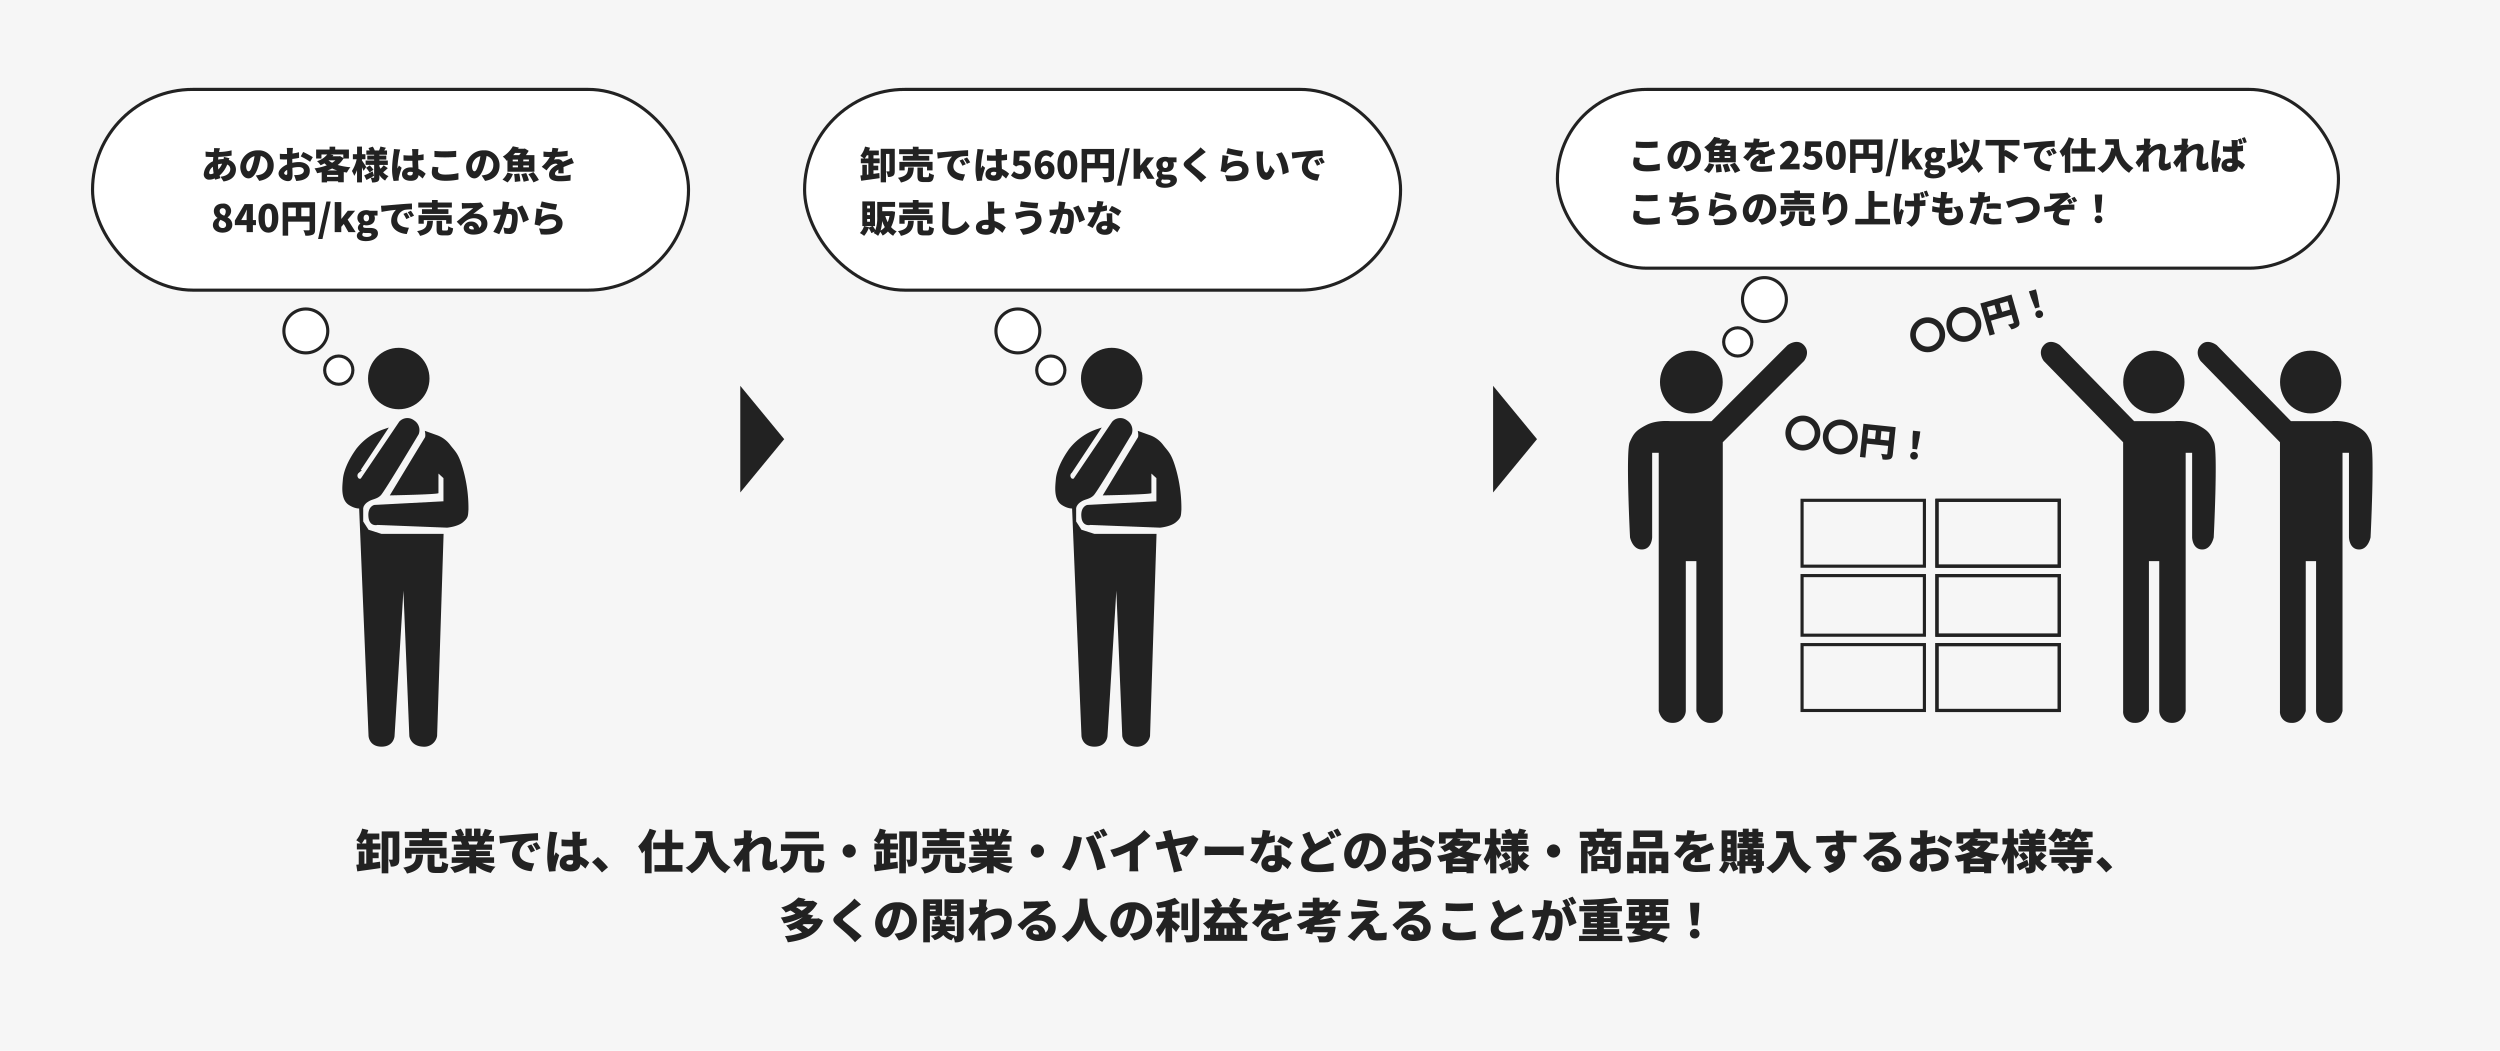 <svg xmlns="http://www.w3.org/2000/svg" width="797" height="335" viewBox="0 0 797 335">
  <g id="グループ_20586" data-name="グループ 20586" transform="translate(5065 -12220)">
    <rect id="長方形_26068" data-name="長方形 26068" width="797" height="335" transform="translate(-5065 12220)" fill="#f6f6f6"/>
    <g id="長方形_26071" data-name="長方形 26071" transform="translate(-4569 12248)" fill="#fff" stroke="#222" stroke-width="1">
      <rect width="250" height="58" rx="29" stroke="none"/>
      <rect x="0.5" y="0.5" width="249" height="57" rx="28.5" fill="none"/>
    </g>
    <g id="長方形_26070" data-name="長方形 26070" transform="translate(-4809 12248)" fill="#fff" stroke="#222" stroke-width="1">
      <rect width="191" height="65" rx="32.5" stroke="none"/>
      <rect x="0.5" y="0.5" width="190" height="64" rx="32" fill="none"/>
    </g>
    <g id="長方形_26069" data-name="長方形 26069" transform="translate(-5036 12248)" fill="#fff" stroke="#222" stroke-width="1">
      <rect width="191" height="65" rx="32.5" stroke="none"/>
      <rect x="0.5" y="0.5" width="190" height="64" rx="32" fill="none"/>
    </g>
    <path id="パス_72226" data-name="パス 72226" d="M-53.88-9.744l-1.872-.048a6.01,6.01,0,0,1-.036.8c-.012.156-.036.312-.06.48h-.288a20.061,20.061,0,0,1-2.34-.168l.048,1.656c.6.024,1.536.084,2.232.084H-56c-.048.444-.084.9-.108,1.356A4.842,4.842,0,0,0-59.028-1.6,1.664,1.664,0,0,0-57.3.288,4.417,4.417,0,0,0-55.536-.12c.048.144.084.288.132.408L-53.736-.2c-.1-.276-.18-.564-.264-.852a8.908,8.908,0,0,0,2.436-3.492A1.572,1.572,0,0,1-50.58-3.1c0,.972-.72,2.172-3.12,2.436l.96,1.524C-49.7.408-48.78-1.32-48.78-3.012A3.184,3.184,0,0,0-51.06-6c.072-.216.156-.432.2-.552l-1.764-.42a6.577,6.577,0,0,1-.1.684h-.072a8.455,8.455,0,0,0-1.668.168l.072-.864A33.48,33.48,0,0,0-50.16-7.4l-.012-1.668a18.4,18.4,0,0,1-3.984.528c.024-.168.06-.348.1-.5C-54.012-9.252-53.964-9.468-53.88-9.744Zm-3.444,7.752a2.787,2.787,0,0,1,1.2-1.848A17.717,17.717,0,0,0-55.9-1.764a2.063,2.063,0,0,1-.948.288C-57.2-1.476-57.324-1.656-57.324-1.992Zm2.82-2.6a5.83,5.83,0,0,1,1.32-.216A6.5,6.5,0,0,1-54.4-2.964,16.177,16.177,0,0,1-54.5-4.6Zm17.76.36a4.7,4.7,0,0,0-4.992-4.836A5.473,5.473,0,0,0-47.4-3.792c0,2.052,1.128,3.66,2.616,3.66,1.416,0,2.5-1.608,3.2-4.008a23.881,23.881,0,0,0,.708-3.132A2.779,2.779,0,0,1-38.736-4.3,3.039,3.039,0,0,1-41.28-1.272a9.131,9.131,0,0,1-1.176.216l1.1,1.728C-38.232.144-36.744-1.7-36.744-4.236Zm-8.772.252a3.578,3.578,0,0,1,2.664-3.24,17.813,17.813,0,0,1-.612,2.7C-43.9-3.132-44.256-2.4-44.736-2.4-45.156-2.4-45.516-2.94-45.516-3.984ZM-30.588-9.84H-32.58c.036.228.084.924.084,1.176v.756c-.2.012-.4.012-.576.012A14.153,14.153,0,0,1-34.8-7.98l.036,1.752a15.516,15.516,0,0,0,1.752.06c.156,0,.324,0,.516-.012V-5.5c0,.312,0,.624.012.936C-34-3.9-35.2-2.772-35.2-1.692c0,1.38,1.7,2.436,3,2.436.864,0,1.464-.42,1.464-2.112,0-.372-.024-1.212-.048-2.112a8.672,8.672,0,0,1,2.052-.264c1,0,1.6.432,1.6,1.14,0,.732-.672,1.176-1.6,1.332a9.125,9.125,0,0,1-1.5.084L-29.568.7A13.56,13.56,0,0,0-27.936.48c2.052-.516,2.7-1.668,2.7-3.072,0-1.776-1.572-2.748-3.468-2.748a10.156,10.156,0,0,0-2.112.252v-.468c0-.264,0-.516.012-.768.732-.084,1.5-.2,2.16-.348l-.036-1.8a15.148,15.148,0,0,1-2.076.408l.036-.612C-30.7-8.988-30.636-9.612-30.588-9.84Zm3.24,1.284-.78,1.416A22.343,22.343,0,0,1-25.14-5.424l.864-1.476A29.645,29.645,0,0,0-27.348-8.556Zm-6.06,6.78c0-.336.36-.732.96-1.068.012.492.024.9.024,1.128,0,.42-.168.468-.348.468C-33-1.248-33.408-1.488-33.408-1.776Zm13.8-.876a14.071,14.071,0,0,0,1.5-.636,12.3,12.3,0,0,0,1.62.636ZM-19.74-.624v-.612h3.54v.612Zm.528-5.268h2.136a6.569,6.569,0,0,1-1.044.78,7.186,7.186,0,0,1-1.14-.744Zm4.656-1.872v1.14l-1.056-.624-.288.072h-2.088c.1-.12.192-.252.288-.384l-1.008-.2Zm1.788,1.308v-2.88h-4.368v-.912h-1.8v.912H-23.22v2.88h1.7V-7.764h1.848a6.7,6.7,0,0,1-3.264,2.148,5.175,5.175,0,0,1,1.14,1.308,11.634,11.634,0,0,0,1.224-.624c.252.228.5.432.768.636a17.721,17.721,0,0,1-3.924.972,6.372,6.372,0,0,1,.816,1.548c.492-.1.984-.192,1.464-.312v3.24h1.7V.792h3.54v.324h1.8V-2.148c.324.06.66.108,1,.156a8.258,8.258,0,0,1,1.116-1.692,19.628,19.628,0,0,1-4.044-.72A7.292,7.292,0,0,0-14.5-6.456Zm5.532,2.688c-.192-.3-1.044-1.62-1.368-2.064v-.4h1.1V-7.836H-8.6V-10.26h-1.572v2.424h-1.332v1.608H-10.3a10.991,10.991,0,0,1-1.512,3.744,8.76,8.76,0,0,1,.744,1.548,8.559,8.559,0,0,0,.888-1.848V1.14H-8.6V-3.684c.192.432.372.84.492,1.152Zm2.292.9A8.636,8.636,0,0,0-6.12-4.284L-7.3-3.5A8.5,8.5,0,0,1-6.192-2ZM-1.68-4.32a10.272,10.272,0,0,1-1,1.116,6.127,6.127,0,0,1-.372-.8v-.42H-.36v-1.4H-3.048V-6.12h2.2V-7.4h-2.2v-.264H-.612V-9.024h-.912c.168-.264.348-.552.552-.864l-1.74-.4a8.97,8.97,0,0,1-.456,1.26H-4.524a5.7,5.7,0,0,0-.636-1.224l-1.368.456a6.514,6.514,0,0,1,.372.768H-7.212v1.356h2.484V-7.4H-6.912V-6.12h2.184v.288H-7.44v1.4h2.712v3.9c0,.132-.048.192-.192.192s-.552,0-.888-.024c.36-.2.72-.408,1.056-.6l-.444-1.4c-1,.492-2.016,1-2.712,1.284L-7.164.384c.42-.216.876-.468,1.344-.732a5.584,5.584,0,0,1,.432,1.512A3.649,3.649,0,0,0-3.6.876c.432-.252.552-.66.552-1.392V-1.2A5.339,5.339,0,0,0-1.224.564,6.74,6.74,0,0,1-.132-.852,4.692,4.692,0,0,1-1.86-2.064c.444-.36,1-.852,1.488-1.332ZM5.868-1.632c0-.384.372-.6.936-.6a3.02,3.02,0,0,1,.8.108v.084c0,.66-.228.972-.8.972C6.288-1.068,5.868-1.212,5.868-1.632ZM9.408-9.48H7.332a5.859,5.859,0,0,1,.1.828c.012.216.012.66.024,1.224-.228.012-.444.012-.672.012a20.927,20.927,0,0,1-2.148-.108L4.644-5.8c.708.048,1.428.072,2.148.072.216,0,.444,0,.672-.012.012.756.048,1.488.084,2.124-.192-.012-.4-.024-.6-.024-1.68,0-2.784.864-2.784,2.208S5.28.648,6.972.648c1.572,0,2.316-.7,2.472-1.824A16.047,16.047,0,0,1,10.728-.084l.984-1.524a7.607,7.607,0,0,0-2.3-1.548c-.036-.72-.1-1.572-.12-2.676.624-.036,1.212-.108,1.752-.18V-7.824c-.54.12-1.128.2-1.74.276.012-.5.024-.9.036-1.128A8.007,8.007,0,0,1,9.408-9.48Zm-5.82.156-2-.168c-.012.444-.084,1-.132,1.356a37.191,37.191,0,0,0-.468,4.98A13.974,13.974,0,0,0,1.476.7L3.12.576C3.108.384,3.108.168,3.108.036A3.625,3.625,0,0,1,3.18-.528c.144-.7.5-1.908.864-2.988l-.876-.708c-.156.36-.312.588-.456.936A2.218,2.218,0,0,1,2.7-3.564,34.04,34.04,0,0,1,3.264-8.1,11.681,11.681,0,0,1,3.588-9.324ZM14.5-8.892V-6.96c1,.072,2.052.132,3.336.132,1.164,0,2.748-.072,3.6-.144V-8.916c-.948.1-2.412.168-3.612.168A32.407,32.407,0,0,1,14.5-8.892ZM15.8-3.672,13.9-3.84a8.442,8.442,0,0,0-.24,1.764c0,1.728,1.368,2.712,4.284,2.712a19.846,19.846,0,0,0,4.212-.4L22.14-1.824a17.693,17.693,0,0,1-4.272.48c-1.62,0-2.244-.516-2.244-1.188A4.889,4.889,0,0,1,15.8-3.672Zm19.452-.564a4.7,4.7,0,0,0-4.992-4.836A5.473,5.473,0,0,0,24.6-3.792c0,2.052,1.128,3.66,2.616,3.66,1.416,0,2.5-1.608,3.2-4.008a23.882,23.882,0,0,0,.708-3.132A2.779,2.779,0,0,1,33.264-4.3,3.039,3.039,0,0,1,30.72-1.272a9.131,9.131,0,0,1-1.176.216l1.1,1.728C33.768.144,35.256-1.7,35.256-4.236Zm-8.772.252a3.578,3.578,0,0,1,2.664-3.24,17.813,17.813,0,0,1-.612,2.7C28.1-3.132,27.744-2.4,27.264-2.4,26.844-2.4,26.484-2.94,26.484-3.984Zm15.564-4.26c-.168.24-.36.48-.54.7H39.6c.216-.228.408-.456.6-.7Zm2.568,2.688H42.828v-.576h1.788Zm0,1.9H42.828v-.588h1.788Zm-5.16-.588h1.68v.588h-1.68Zm0-1.884h1.68v.576h-1.68Zm-1.68.228v3.66h8.6v-5.3H43.644a10.715,10.715,0,0,0,.9-1.38l-1.236-.744-.264.072h-1.86c.072-.12.156-.252.228-.372l-1.92-.4a9.2,9.2,0,0,1-3.2,3.288,6.053,6.053,0,0,1,1.236,1.356Zm.048,7.056a7.508,7.508,0,0,0,1.692-2.676l-1.728-.468A6.061,6.061,0,0,1,36.192.24ZM39.9-1.5A18,18,0,0,1,40.128,1L41.892.78a16.734,16.734,0,0,0-.336-2.448Zm2.256.036a13.573,13.573,0,0,1,.78,2.412l1.7-.42a14.454,14.454,0,0,0-.888-2.352Zm2.28,0a14.536,14.536,0,0,1,1.632,2.616L47.8.384a14.975,14.975,0,0,0-1.752-2.52Zm9.576-8.244-1.92-.156a7.551,7.551,0,0,1-.2,1.308H51.42A15.8,15.8,0,0,1,49.26-8.7v1.68c.636.06,1.512.084,2,.084A11.37,11.37,0,0,1,48.7-3.84l1.548,1.164A13.241,13.241,0,0,1,51.36-4.032a2.833,2.833,0,0,1,1.764-.8.883.883,0,0,1,.66.252c-1.332.7-2.76,1.692-2.76,3.264,0,1.6,1.416,2.112,3.384,2.112A29.311,29.311,0,0,0,57.876.576l.06-1.872a18.073,18.073,0,0,1-3.492.372c-1.128,0-1.5-.2-1.5-.708,0-.48.324-.876,1.08-1.32-.012.456-.036.9-.06,1.212h1.728c-.012-.54-.036-1.344-.048-2,.636-.276,1.224-.5,1.68-.684S58.536-4.884,58.956-5l-.708-1.68c-.516.252-1.008.48-1.536.708-.42.192-.816.348-1.3.576a1.735,1.735,0,0,0-1.6-.84,5.844,5.844,0,0,0-1.188.12,9.071,9.071,0,0,0,.468-.852c1.272-.048,2.748-.156,3.864-.3l.012-1.68a27.705,27.705,0,0,1-3.228.336C53.88-9.072,53.964-9.444,54.012-9.708ZM-53.064,17.168c1.872,0,3.12-1.044,3.12-2.424a2.575,2.575,0,0,0-1.5-2.412v-.06a2.46,2.46,0,0,0,1.128-1.98A2.391,2.391,0,0,0-52.992,7.9c-1.644,0-2.832.924-2.832,2.412a2.586,2.586,0,0,0,1.164,2.148v.06a2.458,2.458,0,0,0-1.464,2.256C-56.124,16.2-54.816,17.168-53.064,17.168Zm.54-5.412c-.876-.348-1.428-.732-1.428-1.44a.862.862,0,0,1,.912-.936.95.95,0,0,1,1,1.056A2.039,2.039,0,0,1-52.524,11.756Zm-.492,3.924A1.172,1.172,0,0,1-54.3,14.528a2.058,2.058,0,0,1,.6-1.452c1.092.468,1.776.8,1.776,1.584A.966.966,0,0,1-53.016,15.68Zm5.928-2.532,1.02-1.764c.252-.5.492-1.02.72-1.536h.048c-.024.576-.072,1.428-.072,1.992v1.308ZM-45.372,17h1.992V14.768h.984v-1.62h-.984V8.06h-2.64l-3.108,5.232v1.476h3.756Zm6.948.168c1.884,0,3.156-1.608,3.156-4.68S-36.54,7.9-38.424,7.9s-3.168,1.512-3.168,4.584S-40.308,17.168-38.424,17.168Zm0-1.656c-.636,0-1.152-.576-1.152-3.024s.516-2.952,1.152-2.952,1.14.516,1.14,2.952S-37.788,15.512-38.424,15.512Zm10.476-3.564V9.2h2.628v2.748ZM-32.136,9.2h2.448v2.748h-2.448Zm8.58-1.728H-33.888V18.128h1.752V13.676h6.816v2.472c0,.216-.084.288-.312.288s-1.02.012-1.644-.036a6.17,6.17,0,0,1,.624,1.74,5.292,5.292,0,0,0,2.364-.324c.552-.288.732-.756.732-1.644ZM-22.6,19.2H-21.2l2.64-11.952h-1.38Zm5.3-2.2h2.1V15.308l.792-.9L-12.924,17h2.316l-2.544-3.984,2.376-2.844h-2.34l-2.016,2.568h-.06V7.412h-2.1Zm9.912,2.868c2.376,0,3.876-1.02,3.876-2.46,0-1.236-.96-1.752-2.64-1.752h-1.08c-.732,0-1.008-.144-1.008-.456a.572.572,0,0,1,.216-.48,3.036,3.036,0,0,0,.8.12c1.512,0,2.724-.7,2.724-2.292a1.969,1.969,0,0,0-.18-.828h1.044V10.172H-6.132A3.344,3.344,0,0,0-7.212,10c-1.476,0-2.856.816-2.856,2.472a2.17,2.17,0,0,0,.936,1.776V14.3A1.629,1.629,0,0,0-9.9,15.572a1.326,1.326,0,0,0,.624,1.176v.06a1.5,1.5,0,0,0-.96,1.344C-10.236,19.376-8.952,19.868-7.38,19.868Zm.168-6.312c-.492,0-.864-.36-.864-1.08,0-.684.372-1.044.864-1.044s.876.36.876,1.044C-6.336,13.2-6.708,13.556-7.212,13.556Zm.168,4.98c-.864,0-1.44-.24-1.44-.72a.789.789,0,0,1,.312-.612,3.652,3.652,0,0,0,.972.084h.648c.636,0,1,.084,1,.492C-5.556,18.212-6.168,18.536-7.044,18.536Zm4.512-9.948.18,1.98A46.1,46.1,0,0,1,2.232,9.9,4.9,4.9,0,0,0,.708,13.4c0,2.556,2.292,4.008,4.968,4.212L6.36,15.6c-2.076-.12-3.732-.816-3.732-2.58A3.331,3.331,0,0,1,5.04,9.9a15.135,15.135,0,0,1,2.3-.144L7.332,7.88C6.456,7.916,5.04,8,3.84,8.1c-2.2.192-4.008.336-5.136.432C-1.524,8.552-2.052,8.576-2.532,8.588ZM5.64,10.76,4.6,11.192a9.64,9.64,0,0,1,.912,1.644l1.068-.468A15.9,15.9,0,0,0,5.64,10.76ZM7,10.184l-1.032.468a10.05,10.05,0,0,1,.972,1.6l1.056-.5C7.752,11.312,7.308,10.616,7,10.184Zm6.72-.492h-3.2V11.2h8.436V9.692H15.54v-.54h4.512V7.568H15.54v-.8H13.716v.8H9.348V9.152h4.368ZM20,14.324V11.6H9.42v2.724H11.1V13.148h7.14v1.176Zm-7.788-.936c-.132,1.74-.312,2.748-3.252,3.3A4.784,4.784,0,0,1,9.912,18.2c3.48-.816,3.948-2.4,4.116-4.812Zm5.184,3.1c-.4,0-.468-.048-.468-.456V13.4H15.18v2.652c0,1.488.372,1.992,1.956,1.992h1.428c1.248,0,1.7-.48,1.884-2.268a4.764,4.764,0,0,1-1.56-.648c-.048,1.164-.12,1.356-.492,1.356Zm8.136-.984c0-.24.228-.48.624-.48.5,0,.864.432.924,1.092-.168.012-.348.024-.54.024C25.932,16.136,25.536,15.872,25.536,15.5ZM23.22,7.688l.06,1.884c.288-.048.72-.084,1.08-.108.648-.048,1.884-.1,2.484-.108-.576.516-1.692,1.38-2.364,1.932-.708.588-2.112,1.776-2.88,2.376l1.32,1.368c1.152-1.4,2.412-2.46,4.164-2.46,1.32,0,2.376.648,2.376,1.68a1.567,1.567,0,0,1-.708,1.38,2.45,2.45,0,0,0-2.6-1.992,2.193,2.193,0,0,0-2.328,2.04c0,1.32,1.4,2.112,3.1,2.112,3.108,0,4.464-1.644,4.464-3.516,0-1.812-1.62-3.132-3.684-3.132a4.112,4.112,0,0,0-.84.072c.66-.5,1.716-1.368,2.388-1.824.3-.216.612-.4.924-.588l-.9-1.284a6.332,6.332,0,0,1-1.068.144c-.708.06-3.108.1-3.756.1A10.167,10.167,0,0,1,23.22,7.688ZM38.4,7.46l-2.16-.228a12.148,12.148,0,0,1-.228,2.508c-.54.036-1.032.072-1.38.084a13.7,13.7,0,0,1-1.4,0L33.4,11.78c.4-.072,1.092-.168,1.476-.228.168-.024.432-.06.744-.108a17.431,17.431,0,0,1-2.364,5.46l1.9.756a26.847,26.847,0,0,0,2.4-6.42q.36-.036.576-.036c.744,0,1.1.108,1.1.984a8.914,8.914,0,0,1-.444,3.12.812.812,0,0,1-.816.456,7.8,7.8,0,0,1-1.464-.252l.312,1.908a7.294,7.294,0,0,0,1.464.168,2.043,2.043,0,0,0,2.088-1.164A11.971,11.971,0,0,0,41.04,12c0-1.8-.912-2.448-2.292-2.448-.216,0-.492.012-.816.036.072-.312.144-.648.216-.972S38.316,7.82,38.4,7.46Zm4.14,1.032-1.752.732a13.527,13.527,0,0,1,1.956,4.692l1.86-.852A21.881,21.881,0,0,0,42.54,8.492ZM48.7,7.2l-.456,1.74c.948.24,3.66.816,4.92.984l.432-1.788A37.959,37.959,0,0,1,48.7,7.2Zm.276,2.532-1.956-.264a43.594,43.594,0,0,1-.6,5.1l1.668.408a3.054,3.054,0,0,1,.492-.744,4.027,4.027,0,0,1,3.108-1.308c.96,0,1.608.5,1.608,1.188,0,1.464-1.932,2.22-5.436,1.7l.564,1.908c5.28.456,6.924-1.356,6.924-3.576,0-1.476-1.224-2.88-3.48-2.88a6.045,6.045,0,0,0-3.324.972A18.532,18.532,0,0,1,48.972,9.728Z" transform="translate(-4941 12277)" fill="#222"/>
    <path id="パス_72227" data-name="パス 72227" d="M1.692-6.48a7.482,7.482,0,0,0,.66-1.02h.48v1.02ZM4.464-7.5h1.7V-9.012H3.048c.108-.3.216-.6.3-.9l-1.572-.36a7.068,7.068,0,0,1-1.5,2.964,10.487,10.487,0,0,1,1.152.828h-1v1.524h2.4v3.6l-.468.06V-4.464H.912v3.336l-.624.072L.54.636C2.16.4,4.38.108,6.42-.2L6.336-1.836c-.612.084-1.248.18-1.872.264V-2.724H5.988V-4.176H4.464v-.78H6.432V-6.48H4.464Zm6.792-2.052H6.768V1.128H8.46V-7.92H9.552v5.388c0,.132-.048.18-.168.18s-.528,0-.852-.024a6.024,6.024,0,0,1,.54,1.788A2.73,2.73,0,0,0,10.7-.936c.444-.3.552-.816.552-1.548Zm5.76,2.244h-3.2V-5.8h8.436V-7.308H18.84v-.54h4.512V-9.432H18.84v-.8H17.016v.8H12.648v1.584h4.368ZM23.3-2.676V-5.4H12.72v2.724H14.4V-3.852h7.14v1.176Zm-7.788-.936c-.132,1.74-.312,2.748-3.252,3.3A4.784,4.784,0,0,1,13.212,1.2c3.48-.816,3.948-2.4,4.116-4.812ZM20.7-.516c-.4,0-.468-.048-.468-.456V-3.6H18.48V-.948c0,1.488.372,1.992,1.956,1.992h1.428c1.248,0,1.7-.48,1.884-2.268a4.764,4.764,0,0,1-1.56-.648C22.14-.708,22.068-.516,21.7-.516Zm4.068-7.9.18,1.98A46.1,46.1,0,0,1,29.532-7.1a4.9,4.9,0,0,0-1.524,3.5c0,2.556,2.292,4.008,4.968,4.212L33.66-1.4c-2.076-.12-3.732-.816-3.732-2.58A3.331,3.331,0,0,1,32.34-7.1a15.134,15.134,0,0,1,2.3-.144L34.632-9.12c-.876.036-2.292.12-3.492.216-2.2.192-4.008.336-5.136.432C25.776-8.448,25.248-8.424,24.768-8.412ZM32.94-6.24,31.9-5.808a9.64,9.64,0,0,1,.912,1.644l1.068-.468A15.9,15.9,0,0,0,32.94-6.24ZM34.3-6.816l-1.032.468a10.05,10.05,0,0,1,.972,1.6l1.056-.5C35.052-5.688,34.608-6.384,34.3-6.816Zm7.572,5.184c0-.384.372-.6.936-.6a3.02,3.02,0,0,1,.8.108v.084c0,.66-.228.972-.8.972C42.288-1.068,41.868-1.212,41.868-1.632Zm3.54-7.848H43.332a5.859,5.859,0,0,1,.1.828c.012.216.012.66.024,1.224-.228.012-.444.012-.672.012a20.927,20.927,0,0,1-2.148-.108L40.644-5.8c.708.048,1.428.072,2.148.072.216,0,.444,0,.672-.012.012.756.048,1.488.084,2.124-.192-.012-.4-.024-.6-.024-1.68,0-2.784.864-2.784,2.208S41.28.648,42.972.648c1.572,0,2.316-.7,2.472-1.824A16.047,16.047,0,0,1,46.728-.084l.984-1.524a7.607,7.607,0,0,0-2.3-1.548c-.036-.72-.1-1.572-.12-2.676.624-.036,1.212-.108,1.752-.18V-7.824c-.54.12-1.128.2-1.74.276.012-.5.024-.9.036-1.128A8.008,8.008,0,0,1,45.408-9.48Zm-5.82.156-2-.168c-.012.444-.084,1-.132,1.356a37.192,37.192,0,0,0-.468,4.98A13.974,13.974,0,0,0,37.476.7L39.12.576c-.012-.192-.012-.408-.012-.54a3.625,3.625,0,0,1,.072-.564c.144-.7.5-1.908.864-2.988l-.876-.708c-.156.36-.312.588-.456.936a2.218,2.218,0,0,1-.012-.276A34.04,34.04,0,0,1,39.264-8.1,11.681,11.681,0,0,1,39.588-9.324ZM51.42.168A3.082,3.082,0,0,0,54.648-3a2.6,2.6,0,0,0-2.784-2.82,2.265,2.265,0,0,0-.924.18l.132-1.512h3.18V-8.94H49.236l-.228,4.428.936.612a1.977,1.977,0,0,1,1.26-.432,1.243,1.243,0,0,1,1.308,1.38,1.267,1.267,0,0,1-1.4,1.392,2.717,2.717,0,0,1-1.836-.852L48.3-1.068A4.254,4.254,0,0,0,51.42.168Zm7.692-4.332c.588,0,1.08.324,1.08,1.3,0,1.02-.48,1.44-1.044,1.44s-1.116-.444-1.3-1.932A1.444,1.444,0,0,1,59.112-4.164ZM59.2.168a2.874,2.874,0,0,0,2.94-3.036,2.474,2.474,0,0,0-2.616-2.8,2.4,2.4,0,0,0-1.7.876c.084-1.944.816-2.6,1.74-2.6a2.022,2.022,0,0,1,1.332.624l1.128-1.26a3.567,3.567,0,0,0-2.6-1.068c-1.848,0-3.552,1.476-3.552,4.7C55.86-1.14,57.516.168,59.2.168Zm7.08,0c1.884,0,3.156-1.608,3.156-4.68S68.16-9.1,66.276-9.1s-3.168,1.512-3.168,4.584S64.392.168,66.276.168Zm0-1.656c-.636,0-1.152-.576-1.152-3.024s.516-2.952,1.152-2.952,1.14.516,1.14,2.952S66.912-1.488,66.276-1.488ZM76.752-5.052V-7.8H79.38v2.748ZM72.564-7.8h2.448v2.748H72.564Zm8.58-1.728H70.812V1.128h1.752V-3.324H79.38V-.852c0,.216-.084.288-.312.288s-1.02.012-1.644-.036a6.17,6.17,0,0,1,.624,1.74A5.292,5.292,0,0,0,80.412.816c.552-.288.732-.756.732-1.644ZM82.1,2.2H83.5l2.64-11.952h-1.38Zm5.3-2.2h2.1V-1.692l.792-.9L91.776,0h2.316L91.548-3.984l2.376-2.844h-2.34L89.568-4.26h-.06V-9.588h-2.1ZM97.32,2.868c2.376,0,3.876-1.02,3.876-2.46,0-1.236-.96-1.752-2.64-1.752h-1.08c-.732,0-1.008-.144-1.008-.456a.572.572,0,0,1,.216-.48,3.036,3.036,0,0,0,.8.12c1.512,0,2.724-.7,2.724-2.292a1.969,1.969,0,0,0-.18-.828h1.044V-6.828H98.568A3.344,3.344,0,0,0,97.488-7c-1.476,0-2.856.816-2.856,2.472a2.17,2.17,0,0,0,.936,1.776V-2.7A1.629,1.629,0,0,0,94.8-1.428a1.326,1.326,0,0,0,.624,1.176v.06a1.5,1.5,0,0,0-.96,1.344C94.464,2.376,95.748,2.868,97.32,2.868Zm.168-6.312c-.492,0-.864-.36-.864-1.08,0-.684.372-1.044.864-1.044s.876.36.876,1.044C98.364-3.8,97.992-3.444,97.488-3.444Zm.168,4.98c-.864,0-1.44-.24-1.44-.72A.789.789,0,0,1,96.528.2,3.652,3.652,0,0,0,97.5.288h.648c.636,0,1,.084,1,.492C99.144,1.212,98.532,1.536,97.656,1.536ZM110.412-8.532l-1.692-1.5a8.7,8.7,0,0,1-1.056,1.14c-.8.768-2.352,2.04-3.312,2.82-1.272,1.044-1.344,1.764-.12,2.82,1.092.936,2.82,2.412,3.48,3.108.4.4.792.816,1.176,1.248l1.7-1.572c-1.2-1.14-3.564-2.976-4.356-3.66-.576-.516-.6-.624-.012-1.128.756-.66,2.256-1.812,3.012-2.376C109.56-7.9,109.968-8.208,110.412-8.532ZM117.4-9.8l-.456,1.74c.948.24,3.66.816,4.92.984l.432-1.788A37.959,37.959,0,0,1,117.4-9.8Zm.276,2.532-1.956-.264a43.6,43.6,0,0,1-.6,5.1l1.668.408a3.054,3.054,0,0,1,.492-.744,4.027,4.027,0,0,1,3.108-1.308c.96,0,1.608.5,1.608,1.188,0,1.464-1.932,2.22-5.436,1.7L117.12.72c5.28.456,6.924-1.356,6.924-3.576,0-1.476-1.224-2.88-3.48-2.88a6.045,6.045,0,0,0-3.324.972A18.533,18.533,0,0,1,117.672-7.272ZM128.76-8.688l-2.232-.024a7.165,7.165,0,0,1,.108,1.3c0,.756.012,2.136.132,3.276C127.1-.864,128.28.348,129.708.348c1.044,0,1.812-.744,2.652-2.868L130.9-4.32C130.716-3.5,130.3-2,129.744-2c-.7,0-.936-1.1-1.08-2.676-.072-.8-.072-1.584-.072-2.376A11.235,11.235,0,0,1,128.76-8.688Zm5.868.228-1.86.6c1.4,1.536,1.992,4.692,2.16,6.5L136.86-2.1A13.7,13.7,0,0,0,134.628-8.46Zm3.18.048.18,1.98a46.1,46.1,0,0,1,4.584-.672,4.9,4.9,0,0,0-1.524,3.5c0,2.556,2.292,4.008,4.968,4.212L146.7-1.4c-2.076-.12-3.732-.816-3.732-2.58A3.331,3.331,0,0,1,145.38-7.1a15.135,15.135,0,0,1,2.3-.144l-.012-1.872c-.876.036-2.292.12-3.492.216-2.2.192-4.008.336-5.136.432C138.816-8.448,138.288-8.424,137.808-8.412ZM145.98-6.24l-1.044.432a9.64,9.64,0,0,1,.912,1.644l1.068-.468A15.9,15.9,0,0,0,145.98-6.24Zm1.356-.576-1.032.468a10.049,10.049,0,0,1,.972,1.6l1.056-.5C148.092-5.688,147.648-6.384,147.336-6.816ZM6.732,16.508a13.037,13.037,0,0,0,.492-3.048,11.328,11.328,0,0,0,.852,1.932A4.8,4.8,0,0,1,6.732,16.508Zm2.844-4.656A9.337,9.337,0,0,1,9,13.832a11.493,11.493,0,0,1-.768-1.98ZM3.348,9.428h-.9V8.576h.9Zm0,2.136h-.9V10.7h.9Zm0,2.136h-.9v-.876h.9Zm6.984-3.4-.288.036H7.26V8.948h4.092V7.376H5.664v4.632a11.823,11.823,0,0,1-.6,4.344,9.988,9.988,0,0,0-.816-1.284h.708V7.208H.912v7.86H4.1l-1.08.468.024-.084-1.584-.384a5.2,5.2,0,0,1-1.332,2.22,9.91,9.91,0,0,1,1.356.912,7.909,7.909,0,0,0,1.464-2.484,9.133,9.133,0,0,1,.852,1.6l1.032-.492a4,4,0,0,1-.3.48,7.229,7.229,0,0,1,1.392.888,4.9,4.9,0,0,0,.672-1.3A7.448,7.448,0,0,1,7.392,18.1a6.412,6.412,0,0,0,1.68-1.3,6.822,6.822,0,0,0,1.668,1.368,6.041,6.041,0,0,1,1.128-1.392,5.921,5.921,0,0,1-1.8-1.368,12.542,12.542,0,0,0,1.284-4.9Zm6.684-.612h-3.2V11.2h8.436V9.692H18.84v-.54h4.512V7.568H18.84v-.8H17.016v.8H12.648V9.152h4.368ZM23.3,14.324V11.6H12.72v2.724H14.4V13.148h7.14v1.176Zm-7.788-.936c-.132,1.74-.312,2.748-3.252,3.3a4.784,4.784,0,0,1,.948,1.512c3.48-.816,3.948-2.4,4.116-4.812Zm5.184,3.1c-.4,0-.468-.048-.468-.456V13.4H18.48v2.652c0,1.488.372,1.992,1.956,1.992h1.428c1.248,0,1.7-.48,1.884-2.268a4.764,4.764,0,0,1-1.56-.648c-.048,1.164-.12,1.356-.492,1.356Zm7.968-9.1-2.34-.024a8.857,8.857,0,0,1,.18,1.848c0,.9-.108,4.116-.108,5.628,0,2.1,1.308,3.048,3.408,3.048a6.353,6.353,0,0,0,5.328-2.808l-1.32-1.62a4.708,4.708,0,0,1-4,2.436,1.327,1.327,0,0,1-1.476-1.512c0-1.32.084-3.912.144-5.172C28.512,8.684,28.584,7.952,28.668,7.388ZM39.024,15.38c0-.444.48-.7,1.248-.7a5.429,5.429,0,0,1,.888.072v.216c0,.78-.2,1.08-.912,1.08C39.588,16.052,39.024,15.92,39.024,15.38Zm4.008-8.112H40.848a8.23,8.23,0,0,1,.144,1.524c.012.516.024,1.068.024,1.812,0,.588.036,1.572.084,2.5-.18-.012-.372-.024-.552-.024-2.268,0-3.42,1.044-3.42,2.4,0,1.764,1.512,2.352,3.264,2.352,2.244,0,2.76-1.1,2.76-2.22V15.44a10.281,10.281,0,0,1,2.388,1.8l1.116-1.728a9.379,9.379,0,0,0-3.612-2.052c-.048-.78-.1-1.608-.12-2.268.96-.024,2.316-.072,3.288-.156L46.14,9.308c-.948.1-2.292.144-3.24.168,0-.228,0-.456.012-.684C42.936,8.264,42.972,7.664,43.032,7.268ZM55.98,13.112c0,1.728-1.836,2.6-4.848,2.928l1.032,1.824c3.468-.456,5.88-2.124,5.88-4.68,0-1.968-1.368-3.12-3.372-3.12a16.326,16.326,0,0,0-3.66.528,13.164,13.164,0,0,1-1.428.216l.54,2.064c.372-.144.912-.36,1.248-.456a10.323,10.323,0,0,1,3.036-.576C55.476,11.84,55.98,12.44,55.98,13.112ZM51.444,7.148l-.276,1.74c1.392.24,4.1.48,5.544.576L57,7.676A36.178,36.178,0,0,1,51.444,7.148ZM65.7,7.46l-2.16-.228a12.148,12.148,0,0,1-.228,2.508c-.54.036-1.032.072-1.38.084a13.7,13.7,0,0,1-1.4,0L60.7,11.78c.4-.072,1.092-.168,1.476-.228.168-.024.432-.06.744-.108a17.431,17.431,0,0,1-2.364,5.46l1.9.756a26.847,26.847,0,0,0,2.4-6.42q.36-.036.576-.036c.744,0,1.1.108,1.1.984a8.914,8.914,0,0,1-.444,3.12.812.812,0,0,1-.816.456,7.8,7.8,0,0,1-1.464-.252l.312,1.908a7.294,7.294,0,0,0,1.464.168,2.043,2.043,0,0,0,2.088-1.164A11.972,11.972,0,0,0,68.34,12c0-1.8-.912-2.448-2.292-2.448-.216,0-.492.012-.816.036.072-.312.144-.648.216-.972S65.616,7.82,65.7,7.46Zm4.14,1.032-1.752.732a13.527,13.527,0,0,1,1.956,4.692l1.86-.852A21.881,21.881,0,0,0,69.84,8.492ZM77.8,7.256,75.8,7.064a9.558,9.558,0,0,1-.3,1.956q-.468.036-.936.036c-.4,0-1.116-.024-1.668-.084l.132,1.68c.552.036,1.044.048,1.548.048.132,0,.252,0,.384-.012a19.325,19.325,0,0,1-2.376,4.1l1.752.888a22.071,22.071,0,0,0,2.544-5.172,16.374,16.374,0,0,0,2.04-.408l-.048-1.668c-.408.12-.912.24-1.476.348C77.568,8.18,77.712,7.628,77.8,7.256Zm-.6,8.292c0-.348.372-.588.96-.588a4.476,4.476,0,0,1,.816.084v.06c0,.672-.216,1.092-.936,1.092C77.532,16.2,77.2,15.932,77.2,15.548ZM80.6,11.012H78.78c.036.672.084,1.668.132,2.52a5.493,5.493,0,0,0-.636-.036c-1.848,0-2.8,1.032-2.8,2.232,0,1.392,1.236,2.136,2.82,2.136,1.776,0,2.4-.864,2.436-2.016a12.814,12.814,0,0,1,1.452,1.224l.96-1.56a7.814,7.814,0,0,0-2.484-1.56c-.024-.5-.048-.972-.06-1.26C80.592,12.1,80.568,11.528,80.6,11.012Zm1.872.816,1.032-1.536a24.284,24.284,0,0,0-3.06-1.644l-.936,1.44A17.441,17.441,0,0,1,82.476,11.828Z" transform="translate(-4791 12277)" fill="#222"/>
    <path id="多角形_78" data-name="多角形 78" d="M17,0,34,14H0Z" transform="translate(-4815 12343) rotate(90)" fill="#222"/>
    <path id="多角形_79" data-name="多角形 79" d="M17,0,34,14H0Z" transform="translate(-4575 12343) rotate(90)" fill="#222"/>
    <path id="パス_72231" data-name="パス 72231" d="M-282.66-8.1a9.353,9.353,0,0,0,.825-1.275h.6V-8.1Zm3.465-1.275h2.13v-1.89h-3.9c.135-.375.27-.75.375-1.125l-1.965-.45a8.835,8.835,0,0,1-1.875,3.705A13.108,13.108,0,0,1-282.99-8.1h-1.245V-6.2h3v4.5l-.585.075V-5.58h-1.815v4.17l-.78.09L-284.1.8c2.025-.3,4.8-.66,7.35-1.05l-.1-2.04c-.765.1-1.56.225-2.34.33v-1.44h1.9V-5.22h-1.9V-6.2h2.46V-8.1h-2.46Zm8.49-2.565h-5.61V1.41h2.115V-9.9h1.365v6.735c0,.165-.06.225-.21.225-.165,0-.66,0-1.065-.03a7.53,7.53,0,0,1,.675,2.235,3.413,3.413,0,0,0,2.04-.435c.555-.375.69-1.02.69-1.935Zm7.2,2.805h-4v1.89h10.545v-1.89h-4.26V-9.81h5.64v-1.98h-5.64V-12.8h-2.28v1.005h-5.46v1.98h5.46Zm7.86,5.79V-6.75h-13.23v3.405h2.1v-1.47h8.925v1.47Zm-9.735-1.17c-.165,2.175-.39,3.435-4.065,4.125A5.98,5.98,0,0,1-268.26,1.5c4.35-1.02,4.935-3,5.145-6.015Zm6.48,3.87c-.495,0-.585-.06-.585-.57V-4.5h-2.19v3.315c0,1.86.465,2.49,2.445,2.49h1.785c1.56,0,2.13-.6,2.355-2.835a5.955,5.955,0,0,1-1.95-.81c-.06,1.455-.15,1.7-.615,1.7Zm13.245-8.085a9.385,9.385,0,0,1-.375.975h-2.55l.18-.03a6.356,6.356,0,0,0-.39-.945Zm5.175,6.81V-3.69h-5.73v-.42h4.41V-5.655h-4.41v-.42h5.085v-1.68h-2.7c.18-.3.375-.63.585-.975h2.715V-10.5h-1.725c.33-.48.705-1.08,1.1-1.725l-2.295-.525a12.176,12.176,0,0,1-.84,2.115l.45.135h-.99v-2.34h-2.055v2.34h-.72v-2.34h-2.025v2.34h-1.08l.675-.24a11.345,11.345,0,0,0-1.065-2.07l-1.875.63a15.667,15.667,0,0,1,.81,1.68h-1.8v1.77h2.88a9.35,9.35,0,0,1,.36.975h-2.625v1.68h4.98v.42h-4.245V-4.11h4.245v.42h-5.625v1.77h3.84a15.643,15.643,0,0,1-4.335,1.4A9.926,9.926,0,0,1-253.1,1.29,14.324,14.324,0,0,0-248.37-.885v2.31h2.16V-.96a11.887,11.887,0,0,0,4.695,2.25,9.559,9.559,0,0,1,1.47-1.98,14.59,14.59,0,0,1-4.275-1.23Zm1.665-8.6.225,2.475a57.623,57.623,0,0,1,5.73-.84,6.122,6.122,0,0,0-1.9,4.38c0,3.195,2.865,5.01,6.21,5.265l.855-2.52c-2.6-.15-4.665-1.02-4.665-3.225a4.164,4.164,0,0,1,3.015-3.9,18.918,18.918,0,0,1,2.88-.18l-.015-2.34c-1.1.045-2.865.15-4.365.27-2.745.24-5.01.42-6.42.54C-237.555-10.56-238.215-10.53-238.815-10.515ZM-228.6-7.8l-1.305.54a12.049,12.049,0,0,1,1.14,2.055l1.335-.585A19.881,19.881,0,0,0-228.6-7.8Zm1.695-.72-1.29.585A12.562,12.562,0,0,1-226.98-5.94l1.32-.63C-225.96-7.11-226.515-7.98-226.9-8.52Zm9.465,6.48c0-.48.465-.75,1.17-.75a3.775,3.775,0,0,1,1,.135v.105c0,.825-.285,1.215-1,1.215C-216.915-1.335-217.44-1.515-217.44-2.04Zm4.425-9.81h-2.6a7.322,7.322,0,0,1,.12,1.035c.015.27.015.825.03,1.53-.285.015-.555.015-.84.015a26.159,26.159,0,0,1-2.685-.135l.015,2.16c.885.06,1.785.09,2.685.09.27,0,.555,0,.84-.015.015.945.06,1.86.1,2.655-.24-.015-.495-.03-.75-.03-2.1,0-3.48,1.08-3.48,2.76,0,1.7,1.4,2.6,3.51,2.6,1.965,0,2.9-.87,3.09-2.28a20.061,20.061,0,0,1,1.6,1.365l1.23-1.9a9.509,9.509,0,0,0-2.88-1.935c-.045-.9-.12-1.965-.15-3.345.78-.045,1.515-.135,2.19-.225V-9.78c-.675.15-1.41.255-2.175.345.015-.63.03-1.125.045-1.41A10.01,10.01,0,0,1-213.015-11.85Zm-7.275.2-2.505-.21c-.015.555-.1,1.245-.165,1.695a46.488,46.488,0,0,0-.585,6.225A17.467,17.467,0,0,0-222.93.87l2.055-.15c-.015-.24-.015-.51-.015-.675a4.53,4.53,0,0,1,.09-.705c.18-.87.63-2.385,1.08-3.735l-1.095-.885c-.2.45-.39.735-.57,1.17a2.773,2.773,0,0,1-.015-.345,42.549,42.549,0,0,1,.705-5.67A14.6,14.6,0,0,1-220.29-11.655ZM-206.1,1.14l1.935-1.665a27.132,27.132,0,0,0-3.21-3.255l-1.9,1.635A31.353,31.353,0,0,1-206.1,1.14ZM-190.9-12.81a15.446,15.446,0,0,1-3.66,5.625,14.679,14.679,0,0,1,1.23,2.265c.3-.3.6-.63.9-.975v7.29h2.16V-9.06a25.084,25.084,0,0,0,1.485-3.075Zm10.74,6.525V-8.4h-3.525v-4.11h-2.25V-8.4h-3.825v2.115h3.825v5.07h-3.42v2.1h8.925v-2.1h-3.255v-5.07Zm3.84-5.745v2.22h3.315c.045.465.1.96.2,1.47l-1.08-.195c-.765,3.81-2.52,6.66-5.55,8.16A15.459,15.459,0,0,1-177.45,1.41a13.131,13.131,0,0,0,5.325-6.99,12.334,12.334,0,0,0,5.3,6.96,11.319,11.319,0,0,1,1.755-1.92c-5.355-3.12-5.79-8.535-5.79-11.49Zm15.465,1.2c0,.15-.015.525-.045,1.005-.57.075-1.11.135-1.515.165-.63.03-1,.03-1.485.015l.225,2.31c.78-.105,1.845-.24,2.625-.33-.015.27-.045.54-.06.81-.9,1.29-2.31,3.09-3.15,4.14l1.41,2c.42-.555,1.02-1.455,1.59-2.3-.03.945-.045,1.74-.06,2.64,0,.24-.015.855-.045,1.245h2.49c-.045-.375-.105-1.02-.12-1.29-.1-1.44-.1-2.91-.1-4.05,0-.3,0-.63.015-.945,1.155-1.275,2.67-2.595,3.705-2.595.57,0,.915.36.915,1.02,0,1.32-.525,3.375-.525,4.98,0,1.575.795,2.475,1.995,2.475a4.186,4.186,0,0,0,2.865-1.05l-.285-2.565a2.947,2.947,0,0,1-1.755.975c-.285,0-.465-.195-.465-.525,0-1.575.465-3.57.465-5.145a2.229,2.229,0,0,0-2.505-2.34c-1.41,0-3.045,1.1-4.215,2.07v-.03c.27-.39.615-.93.81-1.185l-.57-.765c.12-.9.24-1.665.345-2.13l-2.625-.075A8.188,8.188,0,0,1-160.86-10.83Zm23.955-1.005h-10.74v2.1h10.74ZM-138.795-.87c-.435,0-.495-.075-.495-.675v-4.17h3.825V-7.83H-149.04v2.115h3.18c-.165,2.295-.51,4.17-3.6,5.31a5.862,5.862,0,0,1,1.335,1.785c3.705-1.5,4.35-4.02,4.62-7.1h1.95V-1.53c0,2.01.48,2.7,2.385,2.7h1.62c1.65,0,2.19-.825,2.4-3.6a6.4,6.4,0,0,1-2.01-.9c-.075,2.1-.15,2.46-.6,2.46Zm11.52-6.93a2.106,2.106,0,0,0-2.1,2.1,2.106,2.106,0,0,0,2.1,2.1,2.106,2.106,0,0,0,2.1-2.1A2.106,2.106,0,0,0-127.275-7.8Zm9.615-.3a9.353,9.353,0,0,0,.825-1.275h.6V-8.1Zm3.465-1.275h2.13v-1.89h-3.9c.135-.375.27-.75.375-1.125l-1.965-.45a8.835,8.835,0,0,1-1.875,3.705A13.109,13.109,0,0,1-117.99-8.1h-1.245V-6.2h3v4.5l-.585.075V-5.58h-1.815v4.17l-.78.09L-119.1.8c2.025-.3,4.8-.66,7.35-1.05l-.105-2.04c-.765.1-1.56.225-2.34.33v-1.44h1.9V-5.22h-1.9V-6.2h2.46V-8.1h-2.46Zm8.49-2.565h-5.61V1.41h2.115V-9.9h1.365v6.735c0,.165-.06.225-.21.225s-.66,0-1.065-.03a7.53,7.53,0,0,1,.675,2.235,3.413,3.413,0,0,0,2.04-.435c.555-.375.69-1.02.69-1.935Zm7.2,2.805h-4v1.89h10.545v-1.89h-4.26V-9.81h5.64v-1.98h-5.64V-12.8H-98.5v1.005h-5.46v1.98h5.46Zm7.86,5.79V-6.75h-13.23v3.405h2.1v-1.47h8.925v1.47Zm-9.735-1.17c-.165,2.175-.39,3.435-4.065,4.125A5.98,5.98,0,0,1-103.26,1.5c4.35-1.02,4.935-3,5.145-6.015Zm6.48,3.87c-.5,0-.585-.06-.585-.57V-4.5h-2.19v3.315c0,1.86.465,2.49,2.445,2.49h1.785c1.56,0,2.13-.6,2.355-2.835a5.955,5.955,0,0,1-1.95-.81c-.06,1.455-.15,1.7-.615,1.7ZM-80.655-8.73a9.39,9.39,0,0,1-.375.975h-2.55l.18-.03a6.356,6.356,0,0,0-.39-.945Zm5.175,6.81V-3.69h-5.73v-.42h4.41V-5.655h-4.41v-.42h5.085v-1.68h-2.7c.18-.3.375-.63.585-.975h2.715V-10.5H-77.25c.33-.48.705-1.08,1.1-1.725l-2.3-.525a12.176,12.176,0,0,1-.84,2.115l.45.135h-.99v-2.34h-2.055v2.34h-.72v-2.34H-84.63v2.34h-1.08l.675-.24A11.344,11.344,0,0,0-86.1-12.81l-1.875.63a15.667,15.667,0,0,1,.81,1.68h-1.8v1.77h2.88a9.352,9.352,0,0,1,.36.975H-88.35v1.68h4.98v.42h-4.245V-4.11h4.245v.42h-5.625v1.77h3.84a15.643,15.643,0,0,1-4.335,1.4A9.927,9.927,0,0,1-88.095,1.29,14.324,14.324,0,0,0-83.37-.885v2.31h2.16V-.96a11.887,11.887,0,0,0,4.695,2.25,9.559,9.559,0,0,1,1.47-1.98A14.589,14.589,0,0,1-79.32-1.92Zm8.205-5.88a2.106,2.106,0,0,0-2.1,2.1,2.106,2.106,0,0,0,2.1,2.1,2.106,2.106,0,0,0,2.1-2.1A2.106,2.106,0,0,0-67.275-7.8Zm19.32-4.32-1.41.57A20.322,20.322,0,0,1-48.21-9.465l1.425-.6C-47.055-10.59-47.58-11.565-47.955-12.12Zm1.845-.72-1.41.57a16.732,16.732,0,0,1,1.185,2.07l1.41-.6A21.41,21.41,0,0,0-46.11-12.84Zm-11,8.085A18.288,18.288,0,0,1-59.46-.54L-56.895.54a20.6,20.6,0,0,0,2.2-4.38,36.131,36.131,0,0,0,1.23-4.41c.06-.345.27-1.245.4-1.725l-2.655-.555A21.7,21.7,0,0,1-57.1-4.755Zm7.41-.165A46.914,46.914,0,0,1-48.21.45l2.715-.885C-45.915-2-46.71-4.44-47.2-5.73c-.525-1.365-1.59-3.81-2.235-5.01l-2.43.78A41.578,41.578,0,0,1-49.695-4.92Zm5.655-1.14,1.125,2.3a29.785,29.785,0,0,0,5.07-2.025v4.395A20.252,20.252,0,0,1-37.965.78h2.88a11.2,11.2,0,0,1-.15-2.175v-5.91a28.868,28.868,0,0,0,4.005-3.21l-1.965-1.875a20.173,20.173,0,0,1-4.29,3.69A23.774,23.774,0,0,1-44.04-6.06Zm19.35-6.375-2.655.6a6.181,6.181,0,0,1,.54,1.425c.12.375.255.885.42,1.485-.7.12-1.23.21-1.455.255-.615.09-1.185.15-1.8.21l.63,2.445c.555-.135,1.8-.405,3.21-.7.66,2.46,1.365,5.205,1.65,6.18.165.57.285,1.23.375,1.68l2.7-.63c-.15-.39-.42-1.215-.525-1.545-.315-1.065-1.05-3.75-1.725-6.21,1.8-.36,3.405-.69,3.87-.765A13.767,13.767,0,0,1-22.02-4.92l2.34,1.095A29.939,29.939,0,0,0-15.93-9.54l-1.665-1.215a4.534,4.534,0,0,1-1.02.315c-.78.18-3.15.645-5.31,1.05-.165-.615-.33-1.17-.45-1.605A12.638,12.638,0,0,1-24.69-12.435ZM-13.935-7.2v2.865c.615-.045,1.74-.09,2.6-.09h7.965c.615,0,1.455.075,1.845.09V-7.2c-.435.03-1.17.105-1.845.105H-11.34C-12.075-7.1-13.335-7.155-13.935-7.2ZM7.02-12.18l-2.49-.24a11.947,11.947,0,0,1-.375,2.445q-.585.045-1.17.045c-.5,0-1.4-.03-2.085-.1l.165,2.1c.69.045,1.3.06,1.935.06.165,0,.315,0,.48-.015A24.156,24.156,0,0,1,.51-2.76L2.7-1.65A27.588,27.588,0,0,0,5.88-8.115a20.467,20.467,0,0,0,2.55-.51L8.37-10.71c-.51.15-1.14.3-1.845.435C6.735-11.025,6.915-11.715,7.02-12.18ZM6.27-1.815c0-.435.465-.735,1.2-.735a5.6,5.6,0,0,1,1.02.105v.075C8.49-1.53,8.22-1,7.32-1,6.69-1,6.27-1.335,6.27-1.815Zm4.26-5.67H8.25c.045.84.1,2.085.165,3.15a6.867,6.867,0,0,0-.8-.045c-2.31,0-3.495,1.29-3.495,2.79C4.125.15,5.67,1.08,7.65,1.08c2.22,0,3-1.08,3.045-2.52A16.017,16.017,0,0,1,12.51.09l1.2-1.95a9.768,9.768,0,0,0-3.1-1.95c-.03-.63-.06-1.215-.075-1.575C10.515-6.12,10.485-6.84,10.53-7.485Zm2.34,1.02,1.29-1.92a30.355,30.355,0,0,0-3.825-2.055l-1.17,1.8A21.8,21.8,0,0,1,12.87-6.465Zm6.6-5.415-2.28.93c.66,1.56,1.365,3.105,2.055,4.38C17.865-5.52,16.8-4.29,16.8-2.58c0,2.775,2.385,3.615,5.475,3.615a27.175,27.175,0,0,0,4.86-.39l.03-2.61a25.938,25.938,0,0,1-4.95.57c-1.92,0-2.88-.465-2.88-1.455s.84-1.785,1.995-2.55a32.259,32.259,0,0,1,3.48-1.86c.6-.3,1.14-.585,1.68-.9l-1.14-2.145a10.825,10.825,0,0,1-1.56,1.02c-.63.36-1.545.84-2.5,1.395A30.625,30.625,0,0,1,19.47-11.88Zm7.155-.27-1.41.57A20.322,20.322,0,0,1,26.37-9.495l1.425-.6C27.525-10.62,27-11.6,26.625-12.15Zm1.845-.72-1.41.57a16.732,16.732,0,0,1,1.185,2.07l1.41-.6A21.409,21.409,0,0,0,28.47-12.87ZM43.845-5.3A5.881,5.881,0,0,0,37.6-11.34a6.841,6.841,0,0,0-7.08,6.6c0,2.565,1.41,4.575,3.27,4.575,1.77,0,3.12-2.01,4.005-5.01a29.853,29.853,0,0,0,.885-3.915,3.474,3.474,0,0,1,2.67,3.72,3.8,3.8,0,0,1-3.18,3.78,11.414,11.414,0,0,1-1.47.27L38.085.84C41.985.18,43.845-2.13,43.845-5.3ZM32.88-4.98a4.472,4.472,0,0,1,3.33-4.05,22.266,22.266,0,0,1-.765,3.375C34.9-3.915,34.455-3,33.855-3,33.33-3,32.88-3.675,32.88-4.98ZM51.54-12.3H49.05c.045.285.1,1.155.1,1.47v.945c-.255.015-.5.015-.72.015a17.692,17.692,0,0,1-2.16-.1l.045,2.19a19.4,19.4,0,0,0,2.19.075c.195,0,.4,0,.645-.015v.855c0,.39,0,.78.015,1.17-1.89.825-3.39,2.235-3.39,3.585C45.78-.39,47.91.93,49.53.93c1.08,0,1.83-.525,1.83-2.64,0-.465-.03-1.515-.06-2.64a10.84,10.84,0,0,1,2.565-.33c1.245,0,1.995.54,1.995,1.425,0,.915-.84,1.47-1.995,1.665a11.407,11.407,0,0,1-1.875.105L52.815.87A16.95,16.95,0,0,0,54.855.6C57.42-.045,58.23-1.485,58.23-3.24c0-2.22-1.965-3.435-4.335-3.435a12.7,12.7,0,0,0-2.64.315v-.585c0-.33,0-.645.015-.96.915-.105,1.875-.255,2.7-.435l-.045-2.25a18.935,18.935,0,0,1-2.6.51l.045-.765C51.4-11.235,51.48-12.015,51.54-12.3ZM55.59-10.7l-.975,1.77A27.929,27.929,0,0,1,58.35-6.78l1.08-1.845A37.057,37.057,0,0,0,55.59-10.7ZM48.015-2.22c0-.42.45-.915,1.2-1.335.015.615.03,1.125.03,1.41,0,.525-.21.585-.435.585C48.525-1.56,48.015-1.86,48.015-2.22Zm17.25-1.1A17.588,17.588,0,0,0,67.14-4.11a15.374,15.374,0,0,0,2.025.795ZM65.1-.78v-.765h4.425V-.78Zm.66-6.585h2.67a8.212,8.212,0,0,1-1.305.975A8.982,8.982,0,0,1,65.7-7.32ZM71.58-9.7V-8.28l-1.32-.78-.36.09H67.29c.12-.15.24-.315.36-.48L66.39-9.7ZM73.815-8.07v-3.6h-5.46v-1.14H66.1v1.14H60.75v3.6h2.13V-9.7h2.31A8.368,8.368,0,0,1,61.11-7.02a6.469,6.469,0,0,1,1.425,1.635,14.543,14.543,0,0,0,1.53-.78c.315.285.63.54.96.795a22.151,22.151,0,0,1-4.9,1.215A7.965,7.965,0,0,1,61.14-2.22c.615-.12,1.23-.24,1.83-.39V1.44H65.1V.99h4.425v.4h2.25v-4.08c.4.075.825.135,1.245.195a10.323,10.323,0,0,1,1.395-2.115,24.535,24.535,0,0,1-5.055-.9,9.115,9.115,0,0,0,2.3-2.565ZM80.73-4.71c-.24-.375-1.305-2.025-1.71-2.58v-.5H80.4V-9.8H79.02v-3.03H77.055V-9.8H75.39v2.01H76.9a13.739,13.739,0,0,1-1.89,4.68,10.95,10.95,0,0,1,.93,1.935,10.7,10.7,0,0,0,1.11-2.31V1.425H79.02v-6.03c.24.54.465,1.05.615,1.44Zm2.865,1.125a10.8,10.8,0,0,0-1.47-1.77l-1.47.975a10.628,10.628,0,0,1,1.38,1.875ZM87.675-5.4A12.84,12.84,0,0,1,86.43-4.005a7.658,7.658,0,0,1-.465-1.005v-.525h3.36V-7.29h-3.36v-.36H88.71V-9.255H85.965v-.33H89.01V-11.28H87.87c.21-.33.435-.69.69-1.08l-2.175-.495a11.213,11.213,0,0,1-.57,1.575H84.12a7.12,7.12,0,0,0-.795-1.53l-1.71.57a8.143,8.143,0,0,1,.465.96H80.76v1.695h3.1v.33h-2.73V-7.65h2.73v.36h-3.39v1.755h3.39V-.66c0,.165-.06.24-.24.24s-.69,0-1.11-.03c.45-.255.9-.51,1.32-.75L83.28-2.955c-1.245.615-2.52,1.245-3.39,1.605L80.82.48c.525-.27,1.1-.585,1.68-.915a6.98,6.98,0,0,1,.54,1.89,4.562,4.562,0,0,0,2.235-.36c.54-.315.69-.825.69-1.74V-1.5A6.674,6.674,0,0,0,88.245.705a8.426,8.426,0,0,1,1.365-1.77A5.865,5.865,0,0,1,87.45-2.58c.555-.45,1.245-1.065,1.86-1.665Zm9.6-2.4a2.106,2.106,0,0,0-2.1,2.1,2.106,2.106,0,0,0,2.1,2.1,2.106,2.106,0,0,0,2.1-2.1A2.106,2.106,0,0,0,97.275-7.8Zm13.68-1.14a7.706,7.706,0,0,0-.375-.945h3.24a9.07,9.07,0,0,1-.435.945Zm5.64,2.61a3.848,3.848,0,0,1-1.11-.48c-.045.645-.1.75-.315.75H114.7c-.21,0-.24-.03-.24-.375V-7.08h2.13Zm-8.475-.75h1.695c-.06.825-.315,1.29-1.695,1.545Zm5.28,5.475h-2.175v-.9H113.4Zm5.535-8.28V-11.85h-5.61v-.975h-2.25v.975H105.63v1.965h2.595c.12.285.255.63.36.945H106.05V1.395h2.07V-5.1a4.379,4.379,0,0,1,.645,1.125c2.355-.51,2.835-1.5,2.955-3.105h.885v.675c0,1.395.3,1.875,1.785,1.875h1.02a1.466,1.466,0,0,0,1.185-.405V-.87c0,.21-.09.285-.33.285-.15,0-.51,0-.915-.015V-4.08H109.3V.72h1.92V-.03h3.54a7.531,7.531,0,0,1,.435,1.47,6.035,6.035,0,0,0,2.655-.375c.645-.33.84-.915.84-1.905v-8.1H115.8c.165-.27.36-.585.57-.945Zm10.755,1.26h-4.875V-10.17h4.875Zm2.235-3.63h-9.21v5.7h9.21ZM124.5-3.405V-1.38h-1.725V-3.405Zm-3.78,4.83h2.055V.705H124.5v.66h2.175V-5.49H120.72Zm9.105-2.805V-3.405h1.83V-1.38ZM127.74-5.49V1.425h2.085V.705h1.83v.66h2.19V-5.49Zm14.55-6.645-2.4-.195a9.44,9.44,0,0,1-.255,1.635h-.585a19.747,19.747,0,0,1-2.7-.18v2.1c.795.075,1.89.105,2.505.105a14.212,14.212,0,0,1-3.21,3.87l1.935,1.455a16.553,16.553,0,0,1,1.4-1.7,3.542,3.542,0,0,1,2.205-1.005A1.1,1.1,0,0,1,142-5.73c-1.665.87-3.45,2.115-3.45,4.08,0,2,1.77,2.64,4.23,2.64A36.64,36.64,0,0,0,147.12.72l.075-2.34a22.592,22.592,0,0,1-4.365.465c-1.41,0-1.875-.255-1.875-.885,0-.6.405-1.095,1.35-1.65-.015.57-.045,1.125-.075,1.515h2.16c-.015-.675-.045-1.68-.06-2.505.8-.345,1.53-.63,2.1-.855s1.515-.57,2.04-.72l-.885-2.1c-.645.315-1.26.6-1.92.885-.525.24-1.02.435-1.62.72a2.169,2.169,0,0,0-2-1.05,7.305,7.305,0,0,0-1.485.15,11.339,11.339,0,0,0,.585-1.065c1.59-.06,3.435-.2,4.83-.375l.015-2.1a34.632,34.632,0,0,1-4.035.42C142.125-11.34,142.23-11.805,142.29-12.135ZM153.39-1.83l.045-.135L151.62-2.4h3.12Zm-.705-3.39h1.05v1.11h-1.05Zm0-2.67h1.05v1.1h-1.05Zm0-2.67h1.05v1.08h-1.05ZM155.64-2.4v-9.87h-4.785V-2.4h.705A6.691,6.691,0,0,1,149.97.42a13.646,13.646,0,0,1,1.62,1.05,10.142,10.142,0,0,0,1.74-3.12A12.4,12.4,0,0,1,154.515.855l1.665-.8a14.668,14.668,0,0,0-1.3-2.46Zm3.855-6.075h1.155v.36h-1.155Zm0-1.77h1.155V-9.9h-1.155Zm2.28,5.52v.45h-.75v-.45Zm-.75,2.265v-.51h.75v.51Zm-2.58-.51h.705v.51h-.705Zm.705-1.755v.45h-.705v-.45Zm5.19-1.89v-1.5h-1.77v-.36h1.29V-9.9h-1.29v-.345h1.5v-1.5h-1.5v-1.08h-1.92v1.08h-1.155v-1.08H157.62v1.08h-1.53v1.5h1.53V-9.9h-1.2v1.425h1.2v.36h-1.725v1.5h3.255v.39h-2.625V-2.46h-.705v1.5h.705V1.455h1.92V-.96h3.33V-.5c0,.165-.06.225-.24.225-.165,0-.78,0-1.245-.03a7.3,7.3,0,0,1,.54,1.74,4.959,4.959,0,0,0,2.205-.3c.555-.285.705-.75.705-1.605v-.5h.6v-1.5h-.6V-6.225h-2.715v-.39Zm3.885-5.415v2.22h3.315c.045.465.1.96.2,1.47l-1.08-.195c-.765,3.81-2.52,6.66-5.55,8.16A15.459,15.459,0,0,1,167.1,1.41a13.131,13.131,0,0,0,5.325-6.99,12.334,12.334,0,0,0,5.3,6.96,11.319,11.319,0,0,1,1.755-1.92c-5.355-3.12-5.79-8.535-5.79-11.49Zm21.57-.18H187.17c.045.225.1.78.165,1.5a.673.673,0,0,0,.015.165c-1.935.03-4.59.09-6.33.075l.06,2.175c1.83-.09,4.05-.18,6.3-.21.015.255.015.51.015.765a3.012,3.012,0,0,0-.375-.015,2.959,2.959,0,0,0-3.195,2.925,2.784,2.784,0,0,0,2.655,2.88,1.63,1.63,0,0,0,.27-.015,8.4,8.4,0,0,1-3.435,1.32L185.25,1.29c3.75-1.02,4.995-3.63,4.995-5.55a3.86,3.86,0,0,0-.585-2.145c0-.63,0-1.4-.015-2.115,1.89.015,3.3.045,4.185.09l.03-2.145c-.78-.015-2.79.015-4.185.015v-.165C189.69-11,189.75-11.925,189.795-12.21ZM186-4.875a.914.914,0,0,1,.96-.975.97.97,0,0,1,.825.405c.165,1.14-.345,1.485-.825,1.485A.947.947,0,0,1,186-4.875Zm14.82,3c0-.3.285-.6.78-.6.63,0,1.08.54,1.155,1.365-.21.015-.435.03-.675.03C201.315-1.08,200.82-1.41,200.82-1.875Zm-2.9-9.765L198-9.285c.36-.06.9-.105,1.35-.135.81-.06,2.355-.12,3.1-.135-.72.645-2.115,1.725-2.955,2.415-.885.735-2.64,2.22-3.6,2.97l1.65,1.71c1.44-1.755,3.015-3.075,5.205-3.075,1.65,0,2.97.81,2.97,2.1a1.959,1.959,0,0,1-.885,1.725,3.062,3.062,0,0,0-3.255-2.49,2.741,2.741,0,0,0-2.91,2.55c0,1.65,1.755,2.64,3.87,2.64,3.885,0,5.58-2.055,5.58-4.4,0-2.265-2.025-3.915-4.605-3.915a5.14,5.14,0,0,0-1.05.09c.825-.63,2.145-1.71,2.985-2.28.375-.27.765-.5,1.155-.735l-1.125-1.6a7.915,7.915,0,0,1-1.335.18c-.885.075-3.885.12-4.7.12A12.709,12.709,0,0,1,197.925-11.64Zm18.615-.66h-2.49c.045.285.105,1.155.105,1.47v.945c-.255.015-.5.015-.72.015a17.692,17.692,0,0,1-2.16-.1l.045,2.19a19.4,19.4,0,0,0,2.19.075c.195,0,.4,0,.645-.015v.855c0,.39,0,.78.015,1.17-1.89.825-3.39,2.235-3.39,3.585,0,1.725,2.13,3.045,3.75,3.045,1.08,0,1.83-.525,1.83-2.64,0-.465-.03-1.515-.06-2.64a10.84,10.84,0,0,1,2.565-.33c1.245,0,2,.54,2,1.425,0,.915-.84,1.47-2,1.665a11.407,11.407,0,0,1-1.875.105L217.815.87a16.95,16.95,0,0,0,2.04-.27c2.565-.645,3.375-2.085,3.375-3.84,0-2.22-1.965-3.435-4.335-3.435a12.7,12.7,0,0,0-2.64.315v-.585c0-.33,0-.645.015-.96.915-.105,1.875-.255,2.7-.435l-.045-2.25a18.935,18.935,0,0,1-2.6.51l.045-.765C216.4-11.235,216.48-12.015,216.54-12.3Zm4.05,1.605-.975,1.77A27.929,27.929,0,0,1,223.35-6.78l1.08-1.845A37.057,37.057,0,0,0,220.59-10.7ZM213.015-2.22c0-.42.45-.915,1.2-1.335.015.615.03,1.125.03,1.41,0,.525-.21.585-.435.585C213.525-1.56,213.015-1.86,213.015-2.22Zm17.25-1.1a17.59,17.59,0,0,0,1.875-.795,15.373,15.373,0,0,0,2.025.795ZM230.1-.78v-.765h4.425V-.78Zm.66-6.585h2.67a8.212,8.212,0,0,1-1.3.975,8.982,8.982,0,0,1-1.425-.93Zm5.82-2.34V-8.28l-1.32-.78-.36.09h-2.61c.12-.15.24-.315.36-.48L231.39-9.7Zm2.235,1.635v-3.6h-5.46v-1.14H231.1v1.14H225.75v3.6h2.13V-9.7h2.31a8.368,8.368,0,0,1-4.08,2.685,6.469,6.469,0,0,1,1.425,1.635,14.541,14.541,0,0,0,1.53-.78c.315.285.63.54.96.795a22.151,22.151,0,0,1-4.9,1.215,7.965,7.965,0,0,1,1.02,1.935c.615-.12,1.23-.24,1.83-.39V1.44h2.13V.99h4.425v.4h2.25v-4.08c.4.075.825.135,1.245.195a10.323,10.323,0,0,1,1.4-2.115,24.535,24.535,0,0,1-5.055-.9,9.115,9.115,0,0,0,2.295-2.565Zm6.915,3.36c-.24-.375-1.305-2.025-1.71-2.58v-.5h1.38V-9.8h-1.38v-3.03h-1.965V-9.8H240.39v2.01H241.9a13.739,13.739,0,0,1-1.89,4.68,10.95,10.95,0,0,1,.93,1.935,10.7,10.7,0,0,0,1.11-2.31V1.425h1.965v-6.03c.24.54.465,1.05.615,1.44ZM248.6-3.585a10.8,10.8,0,0,0-1.47-1.77l-1.47.975a10.627,10.627,0,0,1,1.38,1.875Zm4.08-1.815a12.839,12.839,0,0,1-1.245,1.395,7.659,7.659,0,0,1-.465-1.005v-.525h3.36V-7.29h-3.36v-.36h2.745V-9.255h-2.745v-.33h3.045V-11.28h-1.14c.21-.33.435-.69.69-1.08l-2.175-.495a11.213,11.213,0,0,1-.57,1.575h-1.7a7.119,7.119,0,0,0-.795-1.53l-1.71.57a8.14,8.14,0,0,1,.465.96h-1.32v1.695h3.1v.33h-2.73V-7.65h2.73v.36h-3.39v1.755h3.39V-.66c0,.165-.06.24-.24.24s-.69,0-1.11-.03c.45-.255.9-.51,1.32-.75l-.555-1.755c-1.245.615-2.52,1.245-3.39,1.605l.93,1.83c.525-.27,1.1-.585,1.68-.915a6.98,6.98,0,0,1,.54,1.89,4.562,4.562,0,0,0,2.235-.36c.54-.315.69-.825.69-1.74V-1.5a6.674,6.674,0,0,0,2.28,2.205,8.425,8.425,0,0,1,1.365-1.77,5.865,5.865,0,0,1-2.16-1.515c.555-.45,1.245-1.065,1.86-1.665Zm6.09-3.2,1.815-.765a6.108,6.108,0,0,0-.345-.72h1.44c-.09.09-.18.165-.27.24.285.165.72.42,1.1.69h-1.38V-8.6Zm10.41,4.185V-6.24h-5.79v-.585h4.41V-8.6h-4.41v-.21a10.255,10.255,0,0,0,1.02-1.275h.33A8.145,8.145,0,0,1,265.6-8.6l1.86-.765a5.746,5.746,0,0,0-.435-.72h2.1v-1.77h-3.75c.09-.195.18-.4.255-.6l-2.085-.525a7.514,7.514,0,0,1-1.425,2.43V-11.85H259.2c.09-.18.18-.375.27-.555l-2.085-.57A8.729,8.729,0,0,1,254.91-9.66a12.759,12.759,0,0,1,1.815,1.215,12,12,0,0,0,1.335-1.56,8.352,8.352,0,0,1,.675,1.41H256.92v1.77h4.2v.585h-5.73v1.83h8.64v.645h-8.04v1.83h2.67l-.765.585A10.379,10.379,0,0,1,260.01.885l1.68-1.35a8.063,8.063,0,0,0-1.425-1.47h3.765V-.8c0,.18-.075.225-.315.225s-1.14,0-1.755-.03a8.089,8.089,0,0,1,.78,2.025,6.82,6.82,0,0,0,2.625-.33c.72-.315.93-.84.93-1.83v-1.2h2.4v-1.83h-2.4V-4.41Zm4.275,5.55,1.935-1.665a27.128,27.128,0,0,0-3.21-3.255l-1.9,1.635A31.35,31.35,0,0,1,273.45,1.14ZM-138.675,17.62a6.6,6.6,0,0,1-1.635,1.59,13.166,13.166,0,0,0-1.9-1.305c.15-.09.3-.18.45-.285Zm-2-5.625a9.531,9.531,0,0,1-1.755,1.35,11.918,11.918,0,0,0-1.755-1.11c.12-.075.24-.15.36-.24Zm3.615,3.735-.375.09h-2.13c.3-.3.585-.615.87-.945l-1.875-.435a9.89,9.89,0,0,0,3.135-3.5l-1.41-.81-.345.09h-2.52c.18-.195.375-.39.555-.6l-2.355-.51a11.428,11.428,0,0,1-5.46,3.21,6.7,6.7,0,0,1,1.44,1.6c.54-.21,1.035-.435,1.515-.66a12.341,12.341,0,0,1,1.6,1.05,20.79,20.79,0,0,1-4.68,1.215,7.566,7.566,0,0,1,.99,1.845,21.944,21.944,0,0,0,6.03-2.01,14.2,14.2,0,0,1-5.325,2.685,6.541,6.541,0,0,1,1.32,1.695c.69-.255,1.335-.525,1.95-.81a16.767,16.767,0,0,1,1.83,1.32,19.908,19.908,0,0,1-5.475,1.185,7.468,7.468,0,0,1,.93,1.98c5.31-.72,9.45-2.43,11.235-6.96Zm13.545-4.395-2.115-1.875a10.881,10.881,0,0,1-1.32,1.425c-1.005.96-2.94,2.55-4.14,3.525-1.59,1.305-1.68,2.2-.15,3.525,1.365,1.17,3.525,3.015,4.35,3.885.5.5.99,1.02,1.47,1.56l2.13-1.965c-1.5-1.425-4.455-3.72-5.445-4.575-.72-.645-.75-.78-.015-1.41.945-.825,2.82-2.265,3.765-2.97C-124.575,12.13-124.065,11.74-123.51,11.335ZM-105.7,16.7a5.881,5.881,0,0,0-6.24-6.045,6.841,6.841,0,0,0-7.08,6.6c0,2.565,1.41,4.575,3.27,4.575,1.77,0,3.12-2.01,4.005-5.01a29.854,29.854,0,0,0,.885-3.915,3.474,3.474,0,0,1,2.67,3.72,3.8,3.8,0,0,1-3.18,3.78,11.415,11.415,0,0,1-1.47.27l1.38,2.16C-107.565,22.18-105.7,19.87-105.7,16.7Zm-10.965.315a4.472,4.472,0,0,1,3.33-4.05,22.266,22.266,0,0,1-.765,3.375c-.54,1.74-.99,2.655-1.59,2.655C-116.22,19-116.67,18.325-116.67,17.02Zm15.12-3.54v-.51h1.83v.51Zm6.72-.51h1.89v.555h-1.89Zm-4.89-1.785v.48h-1.83v-.48Zm6.78,0v.48h-1.89v-.48Zm-4.74,3.75V9.715h-6v13.71h2.13v-8.49Zm4.08,4.89V18.3h-2.835v-.57h2.715V16.24h-1.02c.165-.24.36-.51.555-.78L-96,14.995h3.06v6.2c0,.18-.045.255-.225.255h-.51a2.683,2.683,0,0,1,.195-.21,4.46,4.46,0,0,1-2.64-1.41Zm2.805-10.11H-96.9v5.28h.705a9.76,9.76,0,0,1-.39,1.245h-1.35a4.945,4.945,0,0,0-.645-1.29l-1.665.465a4.642,4.642,0,0,1,.39.825h-.9v1.485h2.385v.57h-2.6v1.53h2.25a4.208,4.208,0,0,1-2.6,1.53,6.83,6.83,0,0,1,1.275,1.38A6.022,6.022,0,0,0-97.26,21.07a5.015,5.015,0,0,0,2.625,1.71,5.238,5.238,0,0,1,.63-.96,6.543,6.543,0,0,1,.39,1.6,3.874,3.874,0,0,0,2.145-.39c.54-.345.675-.885.675-1.815Zm4.935,1.455c0,.15-.015.525-.045,1.005-.57.075-1.11.135-1.515.165-.63.03-1.005.03-1.485.015l.225,2.31c.78-.1,1.845-.24,2.625-.33-.015.27-.045.54-.06.81-.9,1.29-2.31,3.09-3.15,4.14l1.41,2c.42-.555,1.02-1.455,1.59-2.3-.03.945-.045,1.74-.06,2.64,0,.24-.015.855-.045,1.245h2.49c-.045-.375-.1-1.02-.12-1.29-.105-1.44-.105-2.91-.105-4.05,0-.315,0-.645.015-.99a6.006,6.006,0,0,1,4.005-1.77,2.047,2.047,0,0,1,2.19,2.01c0,2.205-1.665,3.21-4.35,3.63l1.08,2.19c3.975-.8,5.715-2.73,5.715-5.775a4.074,4.074,0,0,0-4.245-4.185A7.355,7.355,0,0,0-83.91,14a.462.462,0,0,0,.015-.15c.27-.39.615-.93.81-1.185l-.57-.765c.12-.9.24-1.665.345-2.13L-85.935,9.7A8.187,8.187,0,0,1-85.86,11.17Zm17.13,8.955c0-.3.285-.6.78-.6.63,0,1.08.54,1.155,1.365-.21.015-.435.03-.675.03C-68.235,20.92-68.73,20.59-68.73,20.125Zm-2.895-9.765.075,2.355c.36-.06.9-.105,1.35-.135.81-.06,2.355-.12,3.105-.135-.72.645-2.115,1.725-2.955,2.415-.885.735-2.64,2.22-3.6,2.97L-72,19.54c1.44-1.755,3.015-3.075,5.205-3.075,1.65,0,2.97.81,2.97,2.1a1.959,1.959,0,0,1-.885,1.725,3.062,3.062,0,0,0-3.255-2.49,2.741,2.741,0,0,0-2.91,2.55c0,1.65,1.755,2.64,3.87,2.64,3.885,0,5.58-2.055,5.58-4.4,0-2.265-2.025-3.915-4.6-3.915a5.14,5.14,0,0,0-1.05.09c.825-.63,2.145-1.71,2.985-2.28.375-.27.765-.5,1.155-.735l-1.125-1.6a7.914,7.914,0,0,1-1.335.18c-.885.075-3.885.12-4.695.12A12.708,12.708,0,0,1-71.625,10.36Zm17.82-.885c-.1,1.965.225,8.61-5.745,12.075a7.266,7.266,0,0,1,1.86,1.755,13.258,13.258,0,0,0,5.31-7.05A11.87,11.87,0,0,0-46.6,23.29a6.413,6.413,0,0,1,1.68-1.86c-5.565-2.64-6.285-8.805-6.405-10.965q.022-.562.045-.99Zm23.1,7.23a5.881,5.881,0,0,0-6.24-6.045,6.841,6.841,0,0,0-7.08,6.6c0,2.565,1.41,4.575,3.27,4.575,1.77,0,3.12-2.01,4.005-5.01a29.853,29.853,0,0,0,.885-3.915,3.474,3.474,0,0,1,2.67,3.72,3.8,3.8,0,0,1-3.18,3.78,11.415,11.415,0,0,1-1.47.27l1.38,2.16C-32.565,22.18-30.7,19.87-30.7,16.7Zm-10.965.315a4.472,4.472,0,0,1,3.33-4.05,22.266,22.266,0,0,1-.765,3.375c-.54,1.74-.99,2.655-1.59,2.655C-41.22,19-41.67,18.325-41.67,17.02Zm17.34-1.41h2.385V13.6H-24.33V11.665a20.985,20.985,0,0,0,2.43-.78L-23.43,9.22a25.624,25.624,0,0,1-5.955,1.6,7,7,0,0,1,.63,1.7c.735-.105,1.515-.225,2.3-.375V13.6h-2.715v2.01h2.28a13.83,13.83,0,0,1-2.625,3.885,13.277,13.277,0,0,1,1.1,2.16A13.036,13.036,0,0,0-26.46,18.67v4.74h2.13V18.685c.48.525.93,1.065,1.26,1.485l1.23-1.89c-.36-.3-1.725-1.44-2.49-1.995Zm5.07-4.59h-2.115v8.505h2.115Zm1.365-1.56V20.815c0,.285-.12.375-.405.375-.33,0-1.32,0-2.265-.045a8.73,8.73,0,0,1,.75,2.265,7.8,7.8,0,0,0,3.165-.42c.69-.36.915-.945.915-2.16V9.46Zm7.35,7.695A16.173,16.173,0,0,0-8.34,14.17H-6.3a14.188,14.188,0,0,0,2.34,2.985ZM-5.01,21.04V18.97h.675v2.07Zm-4.635,0h-.66V18.97h.66Zm2.655,0h-.675V18.97h.675Zm6.48-6.87V12.265H-4.035c.48-.66,1.065-1.515,1.6-2.415l-2.34-.675a13.411,13.411,0,0,1-1.44,2.76l.99.33H-9.225l.84-.42a14.26,14.26,0,0,0-1.635-2.52l-1.875.825a18.113,18.113,0,0,1,1.29,2.115h-3.42V14.17h3.09a10.529,10.529,0,0,1-3.57,3.24,12.784,12.784,0,0,1,1.68,1.695c.2-.135.4-.285.6-.435v2.37h-1.95v1.9H-.39v-1.9H-2.31V18.5a9.393,9.393,0,0,0,.825.51,8.376,8.376,0,0,1,1.5-1.755,11.252,11.252,0,0,1-3.87-3.09ZM7.74,9.865,5.34,9.67A9.439,9.439,0,0,1,5.085,11.3H4.5a19.747,19.747,0,0,1-2.7-.18v2.1c.8.075,1.89.105,2.505.105A14.212,14.212,0,0,1,1.1,17.2L3.03,18.655a16.551,16.551,0,0,1,1.395-1.7,3.542,3.542,0,0,1,2.205-1,1.1,1.1,0,0,1,.825.315c-1.665.87-3.45,2.115-3.45,4.08,0,1.995,1.77,2.64,4.23,2.64a36.639,36.639,0,0,0,4.335-.27l.075-2.34a22.592,22.592,0,0,1-4.365.465c-1.41,0-1.875-.255-1.875-.885,0-.6.4-1.095,1.35-1.65-.015.57-.045,1.125-.075,1.515H9.84c-.015-.675-.045-1.68-.06-2.505.8-.345,1.53-.63,2.1-.855s1.515-.57,2.04-.72l-.885-2.1c-.645.315-1.26.6-1.92.885-.525.24-1.02.435-1.62.72a2.169,2.169,0,0,0-2-1.05,7.305,7.305,0,0,0-1.485.15A11.339,11.339,0,0,0,6.6,13.285c1.59-.06,3.435-.2,4.83-.375l.015-2.1a34.632,34.632,0,0,1-4.035.42C7.575,10.66,7.68,10.195,7.74,9.865ZM22.68,12.37h1.89c-.33.3-.675.6-1.035.885H22.68Zm6.645,2.7V13.255h-2.91a23.3,23.3,0,0,0,2.31-2.58l-1.77-.945a16.793,16.793,0,0,1-1.35,1.62v-.735H22.68V9.175H20.52v1.44h-3.3V12.37h3.3v.885H16.08V15.07h4.905c-.36.225-.72.45-1.095.66l-.48-.06-.075.345A27.091,27.091,0,0,1,15.39,17.74a13.67,13.67,0,0,1,1.32,1.665c.69-.27,1.38-.585,2.055-.915-.2.765-.39,1.485-.585,2.055l2.175.3c.06-.195.12-.42.18-.645H25.29a2.211,2.211,0,0,1-.585,1.17,1.136,1.136,0,0,1-.66.15c-.4,0-1.35-.03-2.16-.1a4.451,4.451,0,0,1,.675,2.01,20.708,20.708,0,0,0,2.25-.03,2.271,2.271,0,0,0,1.62-.6c.525-.48.915-1.515,1.26-3.465a7.194,7.194,0,0,0,.12-.87H20.985l.135-.585a35.674,35.674,0,0,0,6.63-.93l-1.305-1.41a25.5,25.5,0,0,1-3.69.66c.54-.36,1.05-.735,1.56-1.125Zm5.58-5.415-.345,2.1c1.77.27,4.665.6,6.285.72l.285-2.13C39.51,10.24,36.615,9.94,34.905,9.655ZM41.79,14.68l-1.32-1.485a5.476,5.476,0,0,1-.915.18c-1.32.165-4.665.27-5.3.27-.585,0-1.185-.03-1.53-.06l.21,2.505a13.006,13.006,0,0,1,1.35-.195c.825-.075,2.2-.2,3.18-.21-1.3,1.425-3.795,3.885-4.665,4.77-.465.45-.885.81-1.2,1.08l2.13,1.485c1.14-1.44,1.98-2.385,2.475-2.91.36-.39.66-.645.9-.645s.57.15.735.69c.09.345.24.945.405,1.395.39.96,1.185,1.29,2.715,1.29a26.426,26.426,0,0,0,3.015-.21l.15-2.37a17.4,17.4,0,0,1-3,.24.865.865,0,0,1-.915-.63c-.12-.345-.255-.81-.39-1.185a1.544,1.544,0,0,0-.765-.99,1.677,1.677,0,0,0-.57-.165c.24-.27,1.485-1.41,2.235-2.025A10.688,10.688,0,0,1,41.79,14.68Zm9.03,5.445c0-.3.285-.6.78-.6.63,0,1.08.54,1.155,1.365-.21.015-.435.03-.675.03C51.315,20.92,50.82,20.59,50.82,20.125Zm-2.9-9.765L48,12.715c.36-.06.9-.105,1.35-.135.81-.06,2.355-.12,3.1-.135-.72.645-2.115,1.725-2.955,2.415-.885.735-2.64,2.22-3.6,2.97l1.65,1.71c1.44-1.755,3.015-3.075,5.2-3.075,1.65,0,2.97.81,2.97,2.1a1.959,1.959,0,0,1-.885,1.725,3.062,3.062,0,0,0-3.255-2.49,2.741,2.741,0,0,0-2.91,2.55c0,1.65,1.755,2.64,3.87,2.64,3.885,0,5.58-2.055,5.58-4.4,0-2.265-2.025-3.915-4.6-3.915a5.14,5.14,0,0,0-1.05.09c.825-.63,2.145-1.71,2.985-2.28.375-.27.765-.5,1.155-.735l-1.125-1.6a7.914,7.914,0,0,1-1.335.18c-.885.075-3.885.12-4.695.12A12.708,12.708,0,0,1,47.925,10.36Zm14.97.525V13.3c1.245.09,2.565.165,4.17.165,1.455,0,3.435-.09,4.5-.18v-2.43c-1.185.12-3.015.21-4.515.21A40.509,40.509,0,0,1,62.9,10.885ZM64.53,17.41l-2.385-.21a10.552,10.552,0,0,0-.3,2.2c0,2.16,1.71,3.39,5.355,3.39a24.808,24.808,0,0,0,5.265-.5l-.015-2.58a22.116,22.116,0,0,1-5.34.6c-2.025,0-2.805-.645-2.805-1.485A6.111,6.111,0,0,1,64.53,17.41ZM79.92,9.88l-2.28.93c.66,1.56,1.365,3.1,2.055,4.4-1.38,1.035-2.445,2.28-2.445,3.975,0,2.775,2.385,3.6,5.475,3.6a28.828,28.828,0,0,0,4.86-.375l.03-2.625a24.8,24.8,0,0,1-4.95.585c-1.92,0-2.88-.465-2.88-1.455s.84-1.785,1.995-2.55a42.523,42.523,0,0,1,3.975-2.085c.615-.3,1.155-.6,1.68-.915l-1.26-2.1a11.27,11.27,0,0,1-1.56,1.02c-.645.375-1.785.96-2.88,1.59A30.624,30.624,0,0,1,79.92,9.88Zm16.935.33-2.7-.285a15.184,15.184,0,0,1-.285,3.135c-.675.045-1.29.09-1.725.1a17.121,17.121,0,0,1-1.755,0l.21,2.445c.5-.09,1.365-.21,1.845-.285.21-.03.54-.075.93-.135a21.789,21.789,0,0,1-2.955,6.825l2.37.945a33.559,33.559,0,0,0,3-8.025q.45-.045.72-.045c.93,0,1.38.135,1.38,1.23a11.143,11.143,0,0,1-.555,3.9,1.015,1.015,0,0,1-1.02.57,9.756,9.756,0,0,1-1.83-.315l.39,2.385a9.117,9.117,0,0,0,1.83.21,2.554,2.554,0,0,0,2.61-1.455,14.964,14.964,0,0,0,.84-5.535c0-2.25-1.14-3.06-2.865-3.06-.27,0-.615.015-1.02.045.09-.39.18-.81.27-1.215C96.63,11.23,96.75,10.66,96.855,10.21Zm6.495-1.365-1.41.57a16.731,16.731,0,0,1,1.185,2.07l1.41-.6A21.407,21.407,0,0,0,103.35,8.845Zm-1.845.72-1.41.57a14.358,14.358,0,0,1,1.02,1.83l-1.275.54a16.468,16.468,0,0,1,2.445,5.775l2.325-1.065a26.571,26.571,0,0,0-2.43-5.385l.5-.21C102.405,11.095,101.88,10.12,101.505,9.565Zm7.635,7.8V16.96h1.965v.405Zm0-2.07h1.965v.4H109.14Zm6.27,0v.4H113.3v-.4Zm0,2.07H113.3V16.96h2.115Zm-2.115,3.96v-.5h4.9V19.21h-4.9v-.45h4.35V13.9H113.3v-.375h5.775v-1.68H113.3V11.29c1.59-.1,3.12-.27,4.44-.465l-.96-1.68a85.152,85.152,0,0,1-10.155.7,6.188,6.188,0,0,1,.435,1.665c1.29,0,2.67-.045,4.05-.1v.435H105.5v1.68h5.61V13.9h-4.1v4.86h4.1v.45h-4.59v1.62h4.59v.5h-5.7V23.02H119.19V21.325Zm12.48-2.31h3.135a4.839,4.839,0,0,1-.99,1.005c-.8-.21-1.62-.42-2.415-.6Zm-2.475-5.2h1.17v1.05H123.3Zm3.225-2.3h1.29v.6h-1.29Zm4.755,2.3v1.05h-1.41V13.81Zm-4.755,1.05V13.81h1.29v1.05Zm7.68,4.155v-1.74h-7.32l.45-.735h6.12V12.115H129.87v-.6h3.975V9.64H120.6v1.875h3.87v.6h-3.21V16.54h3.615c-.15.24-.3.48-.465.735h-4.05v1.74h2.91c-.375.54-.735,1.035-1.05,1.44l2.115.63.075-.1.72.18a25.408,25.408,0,0,1-4.455.45,5.98,5.98,0,0,1,.81,1.86,19.558,19.558,0,0,0,6.765-1.41c1.6.5,3.03,1.005,4.11,1.44l1.3-1.77c-.93-.33-2.13-.7-3.45-1.08a7.365,7.365,0,0,0,1.14-1.635Zm7.14-1h1.86l.45-4.74.09-2.49H140.8l.09,2.49Zm.93,4.17a1.482,1.482,0,0,0,1.53-1.53,1.53,1.53,0,0,0-3.06,0A1.473,1.473,0,0,0,142.275,22.18Z" transform="translate(-4667 12497)" fill="#222"/>
    <path id="パス_72228" data-name="パス 72228" d="M2.5-8.892V-6.96c1,.072,2.052.132,3.336.132,1.164,0,2.748-.072,3.6-.144V-8.916c-.948.1-2.412.168-3.612.168A32.407,32.407,0,0,1,2.5-8.892ZM3.8-3.672,1.9-3.84a8.442,8.442,0,0,0-.24,1.764C1.656-.348,3.024.636,5.94.636a19.846,19.846,0,0,0,4.212-.4L10.14-1.824a17.693,17.693,0,0,1-4.272.48c-1.62,0-2.244-.516-2.244-1.188A4.889,4.889,0,0,1,3.8-3.672Zm19.452-.564a4.7,4.7,0,0,0-4.992-4.836A5.473,5.473,0,0,0,12.6-3.792c0,2.052,1.128,3.66,2.616,3.66,1.416,0,2.5-1.608,3.2-4.008a23.882,23.882,0,0,0,.708-3.132A2.779,2.779,0,0,1,21.264-4.3,3.039,3.039,0,0,1,18.72-1.272a9.131,9.131,0,0,1-1.176.216l1.1,1.728C21.768.144,23.256-1.7,23.256-4.236Zm-8.772.252a3.578,3.578,0,0,1,2.664-3.24,17.813,17.813,0,0,1-.612,2.7C16.1-3.132,15.744-2.4,15.264-2.4,14.844-2.4,14.484-2.94,14.484-3.984Zm15.564-4.26c-.168.24-.36.48-.54.7H27.6c.216-.228.408-.456.6-.7Zm2.568,2.688H30.828v-.576h1.788Zm0,1.9H30.828v-.588h1.788Zm-5.16-.588h1.68v.588h-1.68Zm0-1.884h1.68v.576h-1.68Zm-1.68.228v3.66h8.6v-5.3H31.644a10.715,10.715,0,0,0,.9-1.38l-1.236-.744-.264.072h-1.86c.072-.12.156-.252.228-.372l-1.92-.4a9.2,9.2,0,0,1-3.2,3.288,6.053,6.053,0,0,1,1.236,1.356Zm.048,7.056a7.508,7.508,0,0,0,1.692-2.676l-1.728-.468A6.061,6.061,0,0,1,24.192.24ZM27.9-1.5A18,18,0,0,1,28.128,1L29.892.78a16.734,16.734,0,0,0-.336-2.448Zm2.256.036a13.574,13.574,0,0,1,.78,2.412l1.7-.42a14.454,14.454,0,0,0-.888-2.352Zm2.28,0a14.536,14.536,0,0,1,1.632,2.616L35.8.384a14.975,14.975,0,0,0-1.752-2.52Zm9.576-8.244-1.92-.156a7.551,7.551,0,0,1-.2,1.308H39.42A15.8,15.8,0,0,1,37.26-8.7v1.68c.636.06,1.512.084,2,.084A11.37,11.37,0,0,1,36.7-3.84l1.548,1.164A13.241,13.241,0,0,1,39.36-4.032a2.833,2.833,0,0,1,1.764-.8.883.883,0,0,1,.66.252c-1.332.7-2.76,1.692-2.76,3.264,0,1.6,1.416,2.112,3.384,2.112A29.311,29.311,0,0,0,45.876.576l.06-1.872a18.073,18.073,0,0,1-3.492.372c-1.128,0-1.5-.2-1.5-.708,0-.48.324-.876,1.08-1.32-.012.456-.036.9-.06,1.212h1.728c-.012-.54-.036-1.344-.048-2,.636-.276,1.224-.5,1.68-.684S46.536-4.884,46.956-5l-.708-1.68c-.516.252-1.008.48-1.536.708-.42.192-.816.348-1.3.576a1.735,1.735,0,0,0-1.6-.84,5.844,5.844,0,0,0-1.188.12,9.071,9.071,0,0,0,.468-.852c1.272-.048,2.748-.156,3.864-.3l.012-1.68a27.705,27.705,0,0,1-3.228.336C41.88-9.072,41.964-9.444,42.012-9.708ZM48.5,0H54.7V-1.8H53.064a12.655,12.655,0,0,0-1.464.12c1.368-1.38,2.688-3.072,2.688-4.608A2.716,2.716,0,0,0,51.36-9.1,3.7,3.7,0,0,0,48.4-7.716L49.56-6.564a2.173,2.173,0,0,1,1.512-.864,1.108,1.108,0,0,1,1.164,1.26c0,1.3-1.5,2.916-3.732,4.944ZM58.728.168A3.082,3.082,0,0,0,61.956-3a2.6,2.6,0,0,0-2.784-2.82,2.265,2.265,0,0,0-.924.18l.132-1.512h3.18V-8.94H56.544l-.228,4.428.936.612a1.977,1.977,0,0,1,1.26-.432,1.243,1.243,0,0,1,1.308,1.38,1.267,1.267,0,0,1-1.4,1.392,2.717,2.717,0,0,1-1.836-.852l-.972,1.344A4.254,4.254,0,0,0,58.728.168Zm7.548,0c1.884,0,3.156-1.608,3.156-4.68S68.16-9.1,66.276-9.1s-3.168,1.512-3.168,4.584S64.392.168,66.276.168Zm0-1.656c-.636,0-1.152-.576-1.152-3.024s.516-2.952,1.152-2.952,1.14.516,1.14,2.952S66.912-1.488,66.276-1.488ZM76.752-5.052V-7.8H79.38v2.748ZM72.564-7.8h2.448v2.748H72.564Zm8.58-1.728H70.812V1.128h1.752V-3.324H79.38V-.852c0,.216-.084.288-.312.288s-1.02.012-1.644-.036a6.17,6.17,0,0,1,.624,1.74A5.292,5.292,0,0,0,80.412.816c.552-.288.732-.756.732-1.644ZM82.1,2.2H83.5l2.64-11.952h-1.38Zm5.3-2.2h2.1V-1.692l.792-.9L91.776,0h2.316L91.548-3.984l2.376-2.844h-2.34L89.568-4.26h-.06V-9.588h-2.1ZM97.32,2.868c2.376,0,3.876-1.02,3.876-2.46,0-1.236-.96-1.752-2.64-1.752h-1.08c-.732,0-1.008-.144-1.008-.456a.572.572,0,0,1,.216-.48,3.036,3.036,0,0,0,.8.12c1.512,0,2.724-.7,2.724-2.292a1.969,1.969,0,0,0-.18-.828h1.044V-6.828H98.568A3.344,3.344,0,0,0,97.488-7c-1.476,0-2.856.816-2.856,2.472a2.17,2.17,0,0,0,.936,1.776V-2.7A1.629,1.629,0,0,0,94.8-1.428a1.326,1.326,0,0,0,.624,1.176v.06a1.5,1.5,0,0,0-.96,1.344C94.464,2.376,95.748,2.868,97.32,2.868Zm.168-6.312c-.492,0-.864-.36-.864-1.08,0-.684.372-1.044.864-1.044s.876.36.876,1.044C98.364-3.8,97.992-3.444,97.488-3.444Zm.168,4.98c-.864,0-1.44-.24-1.44-.72A.789.789,0,0,1,96.528.2,3.652,3.652,0,0,0,97.5.288h.648c.636,0,1,.084,1,.492C99.144,1.212,98.532,1.536,97.656,1.536Zm11.352-7.512a12.348,12.348,0,0,0-1.884-2.892l-1.62.78a12.736,12.736,0,0,1,1.788,3.036Zm-2.5,2.028c-.48.192-.984.4-1.476.588l-.24-6.192-1.848.072.276,6.816c-.588.216-1.128.4-1.584.54l.6,1.872c1.38-.564,3.12-1.284,4.68-1.98Zm6.72,3.624A24.5,24.5,0,0,0,110.724-3.3a19.411,19.411,0,0,0,1.416-6.06L110.2-9.528c-.4,4.8-1.62,7.716-5.256,9.12a10.25,10.25,0,0,1,1.392,1.56,8.776,8.776,0,0,0,3.4-2.736,20.039,20.039,0,0,1,2.016,2.724Zm11.58-7.3V-9.384H114V-7.62h4.2V1.1h1.884V-4.284a19.336,19.336,0,0,1,3,2.088L124.392-3.8a25.47,25.47,0,0,0-4.008-2.4l-.3.348V-7.62Zm1.356-.792.18,1.98a46.1,46.1,0,0,1,4.584-.672,4.9,4.9,0,0,0-1.524,3.5c0,2.556,2.292,4.008,4.968,4.212L135.06-1.4c-2.076-.12-3.732-.816-3.732-2.58A3.331,3.331,0,0,1,133.74-7.1a15.135,15.135,0,0,1,2.3-.144l-.012-1.872c-.876.036-2.292.12-3.492.216-2.2.192-4.008.336-5.136.432C127.176-8.448,126.648-8.424,126.168-8.412ZM134.34-6.24l-1.044.432a9.64,9.64,0,0,1,.912,1.644l1.068-.468A15.9,15.9,0,0,0,134.34-6.24Zm1.356-.576-1.032.468a10.049,10.049,0,0,1,.972,1.6l1.056-.5C136.452-5.688,136.008-6.384,135.7-6.816Zm4.8-3.432a12.356,12.356,0,0,1-2.928,4.5,11.743,11.743,0,0,1,.984,1.812c.24-.24.48-.5.72-.78V1.116H141V-7.248a20.068,20.068,0,0,0,1.188-2.46Zm8.592,5.22V-6.72h-2.82v-3.288h-1.8V-6.72h-3.06v1.692h3.06V-.972h-2.736V.708h7.14V-.972h-2.6V-5.028Zm3.072-4.6v1.776h2.652c.036.372.084.768.156,1.176l-.864-.156c-.612,3.048-2.016,5.328-4.44,6.528a12.367,12.367,0,0,1,1.6,1.428,10.5,10.5,0,0,0,4.26-5.592A9.867,9.867,0,0,0,159.756,1.1a9.056,9.056,0,0,1,1.4-1.536c-4.284-2.5-4.632-6.828-4.632-9.192Zm12.372.96c0,.12-.012.42-.036.8-.456.06-.888.108-1.212.132-.5.024-.8.024-1.188.012l.18,1.848c.624-.084,1.476-.192,2.1-.264-.012.216-.036.432-.048.648-.72,1.032-1.848,2.472-2.52,3.312l1.128,1.6c.336-.444.816-1.164,1.272-1.836-.024.756-.036,1.392-.048,2.112,0,.192-.012.684-.036,1h1.992c-.036-.3-.084-.816-.1-1.032-.084-1.152-.084-2.328-.084-3.24,0-.24,0-.5.012-.756.924-1.02,2.136-2.076,2.964-2.076.456,0,.732.288.732.816,0,1.056-.42,2.7-.42,3.984,0,1.26.636,1.98,1.6,1.98a3.349,3.349,0,0,0,2.292-.84l-.228-2.052a2.358,2.358,0,0,1-1.4.78c-.228,0-.372-.156-.372-.42,0-1.26.372-2.856.372-4.116a1.783,1.783,0,0,0-2-1.872A6.135,6.135,0,0,0,166.1-6.492v-.024c.216-.312.492-.744.648-.948l-.456-.612c.1-.72.192-1.332.276-1.7l-2.1-.06A6.551,6.551,0,0,1,164.532-8.664Zm12,0c0,.12-.012.42-.036.8-.456.06-.888.108-1.212.132-.5.024-.8.024-1.188.012l.18,1.848c.624-.084,1.476-.192,2.1-.264-.012.216-.036.432-.048.648-.72,1.032-1.848,2.472-2.52,3.312l1.128,1.6c.336-.444.816-1.164,1.272-1.836-.024.756-.036,1.392-.048,2.112,0,.192-.012.684-.036,1h1.992c-.036-.3-.084-.816-.1-1.032-.084-1.152-.084-2.328-.084-3.24,0-.24,0-.5.012-.756.924-1.02,2.136-2.076,2.964-2.076.456,0,.732.288.732.816,0,1.056-.42,2.7-.42,3.984,0,1.26.636,1.98,1.6,1.98a3.349,3.349,0,0,0,2.292-.84l-.228-2.052a2.358,2.358,0,0,1-1.4.78c-.228,0-.372-.156-.372-.42,0-1.26.372-2.856.372-4.116a1.783,1.783,0,0,0-2-1.872A6.135,6.135,0,0,0,178.1-6.492v-.024c.216-.312.492-.744.648-.948l-.456-.612c.1-.72.192-1.332.276-1.7l-2.1-.06A6.551,6.551,0,0,1,176.532-8.664Zm14.376,7.176c0-.384.372-.6.924-.6a3.177,3.177,0,0,1,.816.108V-1.9c0,.66-.228.972-.816.972C191.328-.924,190.908-1.068,190.908-1.488Zm3.54-7.848h-2.076a5.858,5.858,0,0,1,.1.828c.012.216.012.66.024,1.224-.228.012-.456.012-.684.012a20.865,20.865,0,0,1-2.136-.108l.012,1.728c.708.048,1.428.072,2.136.072.228,0,.456,0,.684-.012.012.756.048,1.488.084,2.124-.2-.012-.408-.024-.612-.024-1.668,0-2.772.864-2.772,2.208S190.32.8,192.012.8c1.572,0,2.316-.7,2.472-1.824A13.649,13.649,0,0,1,195.768.06l.972-1.524a7.387,7.387,0,0,0-2.292-1.548c-.048-.708-.108-1.572-.12-2.664.612-.048,1.212-.108,1.752-.192v-1.8c-.552.108-1.14.2-1.752.264.012-.492.024-.9.036-1.128A5.509,5.509,0,0,1,194.448-9.336Zm-5.82.156-2-.168c-.012.456-.084,1-.132,1.356a37.193,37.193,0,0,0-.468,4.98A13.974,13.974,0,0,0,186.516.84l1.632-.108c-.012-.2-.012-.42-.012-.552a3.626,3.626,0,0,1,.072-.564c.144-.7.516-1.908.876-2.988l-.888-.7c-.156.348-.3.576-.444.924a2.216,2.216,0,0,1-.012-.276,34.224,34.224,0,0,1,.552-4.536C188.34-8.172,188.52-8.9,188.628-9.18Zm6.768-.684-.948.288a13.345,13.345,0,0,1,.576,1.644l.96-.312A11.1,11.1,0,0,0,195.4-9.864Zm1.26-.4-.948.3a13.2,13.2,0,0,1,.612,1.62l.948-.3A13.722,13.722,0,0,0,196.656-10.26ZM2.5,8.108V10.04c1,.072,2.052.132,3.336.132,1.164,0,2.748-.072,3.6-.144V8.084c-.948.1-2.412.168-3.612.168A32.407,32.407,0,0,1,2.5,8.108ZM3.8,13.328,1.9,13.16a8.442,8.442,0,0,0-.24,1.764c0,1.728,1.368,2.712,4.284,2.712a19.846,19.846,0,0,0,4.212-.4l-.012-2.064a17.693,17.693,0,0,1-4.272.48c-1.62,0-2.244-.516-2.244-1.188A4.889,4.889,0,0,1,3.8,13.328ZM17.628,7.34l-2.052-.084a6.6,6.6,0,0,1-.06,1.332c-.012.1-.024.2-.048.324a18.862,18.862,0,0,1-2.28-.24v1.8c.564.06,1.224.084,1.944.108a19.126,19.126,0,0,1-1.344,3.9l1.716.6a3.3,3.3,0,0,1,.312-.5,3.91,3.91,0,0,1,3.192-1.392c1.044,0,1.6.552,1.6,1.164,0,1.656-2.628,1.884-5.184,1.44l.516,1.884c4.02.432,6.648-.576,6.648-3.372,0-1.62-1.392-2.676-3.348-2.676a6.423,6.423,0,0,0-2.76.588c.144-.516.288-1.092.42-1.668,1.644-.084,3.564-.324,4.716-.5l-.036-1.728a29.834,29.834,0,0,1-4.308.552l.036-.18C17.412,8.252,17.484,7.82,17.628,7.34ZM28,7.2l-.456,1.74c.948.24,3.66.816,4.92.984l.432-1.788A37.959,37.959,0,0,1,28,7.2Zm.276,2.532-1.956-.264a43.6,43.6,0,0,1-.6,5.1l1.668.408a3.054,3.054,0,0,1,.492-.744,4.027,4.027,0,0,1,3.108-1.308c.96,0,1.608.5,1.608,1.188,0,1.464-1.932,2.22-5.436,1.7l.564,1.908c5.28.456,6.924-1.356,6.924-3.576,0-1.476-1.224-2.88-3.48-2.88a6.045,6.045,0,0,0-3.324.972A18.532,18.532,0,0,1,28.272,9.728Zm18.984,3.036a4.7,4.7,0,0,0-4.992-4.836,5.473,5.473,0,0,0-5.664,5.28c0,2.052,1.128,3.66,2.616,3.66,1.416,0,2.5-1.608,3.2-4.008a23.881,23.881,0,0,0,.708-3.132A2.779,2.779,0,0,1,45.264,12.7a3.039,3.039,0,0,1-2.544,3.024,9.131,9.131,0,0,1-1.176.216l1.1,1.728C45.768,17.144,47.256,15.3,47.256,12.764Zm-8.772.252a3.578,3.578,0,0,1,2.664-3.24,17.812,17.812,0,0,1-.612,2.7c-.432,1.392-.792,2.124-1.272,2.124C38.844,14.6,38.484,14.06,38.484,13.016ZM53.016,9.692h-3.2V11.2h8.436V9.692H54.84v-.54h4.512V7.568H54.84v-.8H53.016v.8H48.648V9.152h4.368ZM59.3,14.324V11.6H48.72v2.724H50.4V13.148h7.14v1.176Zm-7.788-.936c-.132,1.74-.312,2.748-3.252,3.3a4.784,4.784,0,0,1,.948,1.512c3.48-.816,3.948-2.4,4.116-4.812Zm5.184,3.1c-.4,0-.468-.048-.468-.456V13.4H54.48v2.652c0,1.488.372,1.992,1.956,1.992h1.428c1.248,0,1.7-.48,1.884-2.268a4.764,4.764,0,0,1-1.56-.648c-.048,1.164-.12,1.356-.492,1.356Zm7.788-9.216-1.98-.084a13.343,13.343,0,0,1-.1,1.38,29.043,29.043,0,0,0-.312,3.828,14.175,14.175,0,0,0,.156,2.052l1.788-.12a10.075,10.075,0,0,1-.072-1.152c0-1.584,1.164-3.684,2.532-3.684.852,0,1.464.84,1.464,2.664,0,2.844-1.788,3.624-4.488,4.044l1.1,1.692c3.3-.612,5.364-2.3,5.364-5.736,0-2.712-1.38-4.368-3.1-4.368a3.69,3.69,0,0,0-2.808,1.5A17.628,17.628,0,0,1,64.488,7.268Zm14.076,8.508V11.948h4.128V10.184H78.564V6.872H76.68v8.9H72.468V17.54H83.544V15.776ZM93.072,7.64H91a6.543,6.543,0,0,1,.144.888c.024.324.048.876.048,1.476-.4.012-.78.024-1.152.024a12.163,12.163,0,0,1-1.752-.12v1.836c.636.024,1.308.06,1.8.06.372,0,.744,0,1.128-.012v.468c0,1.86-.276,2.772-.984,3.636a4.808,4.808,0,0,1-1.536,1.08l1.68,1.32c2.3-1.536,2.64-3.156,2.64-6.024v-.54c.7-.036,1.332-.084,1.812-.12l.012-1.884c-.492.072-1.128.144-1.824.192,0-.6,0-1.14.012-1.392C93.036,8.252,93.048,7.94,93.072,7.64ZM87.3,7.856l-2.148-.2a9.665,9.665,0,0,1-.084,1.164,32.685,32.685,0,0,0-.36,4.8,12.953,12.953,0,0,0,.72,3.936L87.06,17.4c-.012-.192-.024-.42-.024-.552a3.215,3.215,0,0,1,.084-.612,27,27,0,0,1,.84-3.072l-.888-.576c-.18.348-.384.852-.54,1.14a15.434,15.434,0,0,1,.444-4.776C87.036,8.684,87.18,8.192,87.3,7.856Zm6.708-.7-.948.288a14.529,14.529,0,0,1,.6,1.716l.96-.312A12.089,12.089,0,0,0,94.008,7.16Zm1.26-.4-.948.3a14.375,14.375,0,0,1,.636,1.692l.948-.3A14.921,14.921,0,0,0,95.268,6.764Zm6.54.516-2.04-.108a6.9,6.9,0,0,1-.024,1.188c-.012.228-.036.5-.072.792a10.444,10.444,0,0,1-2.388-.444L97.2,10.376a13.743,13.743,0,0,0,2.28.432c-.06.444-.12.9-.168,1.344a10.312,10.312,0,0,1-2.268-.468l-.1,1.752a14.456,14.456,0,0,0,2.172.372c-.048.456-.072.852-.072,1.116,0,2.04,1.344,2.916,3.384,2.916,2.772,0,4.416-1.428,4.416-3.252a4.7,4.7,0,0,0-1.128-2.928l-2.04.432a3.266,3.266,0,0,1,1.188,2.256c0,.84-.78,1.6-2.376,1.6-1.068,0-1.644-.432-1.644-1.332,0-.18.012-.42.036-.7h.492a19.749,19.749,0,0,0,1.992-.108l.048-1.716a23.09,23.09,0,0,1-2.352.144h-.012c.06-.444.108-.9.168-1.332a18.755,18.755,0,0,0,2.232-.12l.06-1.728a14.062,14.062,0,0,1-2.052.168c.048-.336.084-.588.108-.744C101.628,8.144,101.688,7.784,101.808,7.28Zm13.428,6.756-1.728-.168a8.622,8.622,0,0,0-.228,1.716c0,1.224,1.116,1.98,3.216,1.98A19.81,19.81,0,0,0,119,17.4l.072-1.848a15.345,15.345,0,0,1-2.568.252c-1.056,0-1.428-.312-1.428-.816A4.316,4.316,0,0,1,115.236,14.036Zm-1.344-6.7-2.22-.168a6.587,6.587,0,0,1-.036,1.344c-.012.144-.036.3-.06.48-.336.012-.648.024-.972.024a12.547,12.547,0,0,1-1.548-.1l.048,1.812c.408.024.876.048,1.488.048.192,0,.4,0,.612-.012-.06.288-.144.576-.216.852a27.508,27.508,0,0,1-2.112,5.412l2.016.684a39.31,39.31,0,0,0,1.92-5.592c.12-.48.24-1,.36-1.512a17.266,17.266,0,0,0,2.232-.384V8.42q-.918.216-1.836.36a1.635,1.635,0,0,0,.048-.2C113.676,8.3,113.8,7.712,113.892,7.34Zm.468,3.624v1.692a18.66,18.66,0,0,1,2.376-.132,17.679,17.679,0,0,1,2.088.156l.036-1.74c-.732-.072-1.452-.108-2.124-.108C115.956,10.832,115.056,10.892,114.36,10.964Zm6.156-.72.816,2.04c1.428-.636,4.14-1.764,5.8-1.764a1.8,1.8,0,0,1,2.04,1.836c0,1.9-2.412,2.82-5.724,2.892l.852,1.932c4.524-.216,6.96-2.16,6.96-4.788,0-2.34-1.776-3.636-4.044-3.636a20.2,20.2,0,0,0-5.124,1.116C121.656,9.992,120.96,10.172,120.516,10.244Zm13.956-2.556.084,1.848c.444-.048.876-.1,1.164-.12.48-.048,1.6-.108,2.076-.144a27.826,27.826,0,0,1-3.06,2.436c-.624.072-1.476.18-2.112.24l.168,1.764c1.08-.192,2.268-.372,3.252-.444a2.941,2.941,0,0,0-.564,1.68c0,2.088,1.884,3.024,5.052,2.892l.372-1.92a12.434,12.434,0,0,1-1.872-.024c-1.068-.108-1.692-.456-1.692-1.26a1.9,1.9,0,0,1,1.86-1.7,19,19,0,0,1,3.12-.012l-.012-1.716c-1.32,0-3.2.108-4.692.252.732-.576,1.608-1.308,2.448-1.956a11.651,11.651,0,0,1,1.116-.78l-1.14-1.344a4.956,4.956,0,0,1-.936.168c-.768.084-2.88.192-3.384.192C135.288,7.736,134.892,7.724,134.472,7.688Zm6.54,1.644-1.044.432a8.19,8.19,0,0,1,.744,1.392l1.068-.468A11.085,11.085,0,0,0,141.012,9.332Zm1.356-.576-1.032.468a7.659,7.659,0,0,1,.8,1.344l1.056-.48A10.065,10.065,0,0,0,142.368,8.756Zm6.888,5.052h1.488l.36-3.792.072-1.992h-2.352l.072,1.992ZM150,17.144a1.185,1.185,0,0,0,1.224-1.224,1.224,1.224,0,0,0-2.448,0A1.178,1.178,0,0,0,150,17.144Z" transform="translate(-4546 12274)" fill="#222"/>
    <g id="グループ_20525" data-name="グループ 20525" transform="translate(-5351 8624)">
      <g id="長方形_25969" data-name="長方形 25969" transform="translate(860 3801)" fill="none" stroke="#222" stroke-width="1">
        <rect width="40" height="22" stroke="none"/>
        <rect x="0.5" y="0.5" width="39" height="21" fill="none"/>
      </g>
      <g id="長方形_25970" data-name="長方形 25970" transform="translate(860 3779)" fill="none" stroke="#222" stroke-width="1">
        <rect width="40" height="20" stroke="none"/>
        <rect x="0.5" y="0.5" width="39" height="19" fill="none"/>
      </g>
      <g id="長方形_25971" data-name="長方形 25971" transform="translate(860 3755)" fill="none" stroke="#222" stroke-width="1">
        <rect width="40" height="22" stroke="none"/>
        <rect x="0.5" y="0.5" width="39" height="21" fill="none"/>
      </g>
      <g id="長方形_25975" data-name="長方形 25975" transform="translate(903 3801)" fill="none" stroke="#222" stroke-width="1">
        <rect width="40" height="22" stroke="none"/>
        <rect x="0.5" y="0.5" width="39" height="21" fill="none"/>
      </g>
      <g id="長方形_25976" data-name="長方形 25976" transform="translate(903 3779)" fill="none" stroke="#222" stroke-width="1">
        <rect width="40" height="20" stroke="none"/>
        <rect x="0.5" y="0.5" width="39" height="19" fill="none"/>
      </g>
      <g id="長方形_25977" data-name="長方形 25977" transform="translate(903 3755)" fill="none" stroke="#222" stroke-width="1">
        <rect width="40" height="22" stroke="none"/>
        <rect x="0.5" y="0.5" width="39" height="21" fill="none"/>
      </g>
      <g id="長方形_25978" data-name="長方形 25978" transform="translate(903 3801)" fill="none" stroke="#222" stroke-width="1">
        <rect width="40" height="22" stroke="none"/>
        <rect x="0.5" y="0.5" width="39" height="21" fill="none"/>
      </g>
      <g id="長方形_25979" data-name="長方形 25979" transform="translate(903 3779)" fill="none" stroke="#222" stroke-width="1">
        <rect width="40" height="20" stroke="none"/>
        <rect x="0.5" y="0.5" width="39" height="19" fill="none"/>
      </g>
      <g id="長方形_25980" data-name="長方形 25980" transform="translate(903 3755)" fill="none" stroke="#222" stroke-width="1">
        <rect width="40" height="22" stroke="none"/>
        <rect x="0.5" y="0.5" width="39" height="21" fill="none"/>
      </g>
    </g>
    <path id="パス_72230" data-name="パス 72230" d="M6-10.128A5.572,5.572,0,0,0,.432-4.56,5.572,5.572,0,0,0,6,1.008,5.572,5.572,0,0,0,11.568-4.56,5.572,5.572,0,0,0,6-10.128Zm0,1.8A3.774,3.774,0,0,1,9.768-4.56,3.774,3.774,0,0,1,6-.792,3.774,3.774,0,0,1,2.232-4.56,3.774,3.774,0,0,1,6-8.328Zm12-1.8A5.572,5.572,0,0,0,12.432-4.56,5.572,5.572,0,0,0,18,1.008,5.572,5.572,0,0,0,23.568-4.56,5.572,5.572,0,0,0,18-10.128Zm0,1.8A3.774,3.774,0,0,1,21.768-4.56,3.774,3.774,0,0,1,18-.792,3.774,3.774,0,0,1,14.232-4.56,3.774,3.774,0,0,1,18-8.328ZM30.828-5.052V-7.8h2.628v2.748ZM26.64-7.8h2.448v2.748H26.64Zm8.58-1.728H24.888V1.128H26.64V-3.324h6.816V-.852c0,.216-.084.288-.312.288S32.124-.552,31.5-.6a6.17,6.17,0,0,1,.624,1.74A5.292,5.292,0,0,0,34.488.816c.552-.288.732-.756.732-1.644Zm6.036,6.336h1.488l.36-3.792.072-1.992H40.824L40.9-6.984ZM42,.144A1.185,1.185,0,0,0,43.224-1.08,1.166,1.166,0,0,0,42-2.28a1.166,1.166,0,0,0-1.224,1.2A1.178,1.178,0,0,0,42,.144Z" transform="translate(-4496.687 12361.967) rotate(6)" fill="#222"/>
    <path id="パス_72229" data-name="パス 72229" d="M6-10.128A5.572,5.572,0,0,0,.432-4.56,5.572,5.572,0,0,0,6,1.008,5.572,5.572,0,0,0,11.568-4.56,5.572,5.572,0,0,0,6-10.128Zm0,1.8A3.774,3.774,0,0,1,9.768-4.56,3.774,3.774,0,0,1,6-.792,3.774,3.774,0,0,1,2.232-4.56,3.774,3.774,0,0,1,6-8.328Zm12-1.8A5.572,5.572,0,0,0,12.432-4.56,5.572,5.572,0,0,0,18,1.008,5.572,5.572,0,0,0,23.568-4.56,5.572,5.572,0,0,0,18-10.128Zm0,1.8A3.774,3.774,0,0,1,21.768-4.56,3.774,3.774,0,0,1,18-.792,3.774,3.774,0,0,1,14.232-4.56,3.774,3.774,0,0,1,18-8.328ZM30.828-5.052V-7.8h2.628v2.748ZM26.64-7.8h2.448v2.748H26.64Zm8.58-1.728H24.888V1.128H26.64V-3.324h6.816V-.852c0,.216-.084.288-.312.288S32.124-.552,31.5-.6a6.17,6.17,0,0,1,.624,1.74A5.292,5.292,0,0,0,34.488.816c.552-.288.732-.756.732-1.644Zm6.036,6.336h1.488l.36-3.792.072-1.992H40.824L40.9-6.984ZM42,.144A1.185,1.185,0,0,0,43.224-1.08,1.166,1.166,0,0,0,42-2.28a1.166,1.166,0,0,0-1.224,1.2A1.178,1.178,0,0,0,42,.144Z" transform="translate(-4454.967 12332.766) rotate(-16)" fill="#222"/>
    <g id="楕円形_961" data-name="楕円形 961" transform="translate(-4975 12318)" fill="#fff" stroke="#222" stroke-width="1">
      <circle cx="7.5" cy="7.5" r="7.5" stroke="none"/>
      <circle cx="7.5" cy="7.5" r="7" fill="none"/>
    </g>
    <g id="楕円形_962" data-name="楕円形 962" transform="translate(-4962 12333)" fill="#fff" stroke="#222" stroke-width="1">
      <circle cx="5" cy="5" r="5" stroke="none"/>
      <circle cx="5" cy="5" r="4.5" fill="none"/>
    </g>
    <g id="楕円形_963" data-name="楕円形 963" transform="translate(-4748 12318)" fill="#fff" stroke="#222" stroke-width="1">
      <circle cx="7.5" cy="7.5" r="7.5" stroke="none"/>
      <circle cx="7.5" cy="7.5" r="7" fill="none"/>
    </g>
    <g id="楕円形_964" data-name="楕円形 964" transform="translate(-4735 12333)" fill="#fff" stroke="#222" stroke-width="1">
      <circle cx="5" cy="5" r="5" stroke="none"/>
      <circle cx="5" cy="5" r="4.5" fill="none"/>
    </g>
    <g id="楕円形_965" data-name="楕円形 965" transform="translate(-4510 12308)" fill="#fff" stroke="#222" stroke-width="1">
      <circle cx="7.5" cy="7.5" r="7.5" stroke="none"/>
      <circle cx="7.5" cy="7.5" r="7" fill="none"/>
    </g>
    <g id="楕円形_966" data-name="楕円形 966" transform="translate(-4516 12324)" fill="#fff" stroke="#222" stroke-width="1">
      <circle cx="5" cy="5" r="5" stroke="none"/>
      <circle cx="5" cy="5" r="4.5" fill="none"/>
    </g>
    <g id="グループ_20510" data-name="グループ 20510" transform="translate(-5350.799 8626.796)">
      <circle id="楕円形_949" data-name="楕円形 949" cx="10" cy="10" r="10" transform="translate(815 3705)" fill="#222"/>
      <path id="パス_72127" data-name="パス 72127" d="M-4547.552,7808.463l24.2-24.205s3.085-2.371,5.262,0,0,5.052,0,5.052l-25.889,25.888v85.664a3.553,3.553,0,0,1-3.578,3.789c-3.85.306-4.841-3.789-4.841-3.789v-47.778h-3.367v47.778a4.011,4.011,0,0,1-4,3.789c-3.848.181-4.631-3.789-4.631-3.789v-82.3h-2.1v26.941s-.072,3.745-3.168,3.876-3.884-3.876-3.884-3.876-1.4-27.348-.1-30.309,2.052-3.789,5.262-5.472,7.577-1.263,7.577-1.263h13.26Z" transform="translate(5379 -4081)" fill="#222"/>
    </g>
    <g id="グループ_20511" data-name="グループ 20511" transform="translate(-5169.175 8626.797)">
      <ellipse id="楕円形_949-2" data-name="楕円形 949" cx="9.767" cy="10" rx="9.767" ry="10" transform="translate(831.054 3705)" fill="#222"/>
      <path id="パス_72127-2" data-name="パス 72127" d="M-4544.476,7808.463l-23.64-24.205s-3.014-2.371-5.14,0,0,5.052,0,5.052l25.285,25.888v85.664a3.535,3.535,0,0,0,3.495,3.789c3.76.306,4.728-3.789,4.728-3.789v-47.778h3.289v47.778a3.977,3.977,0,0,0,3.905,3.789c3.758.181,4.523-3.789,4.523-3.789v-82.3h2.055v26.941s.071,3.745,3.095,3.876,3.794-3.876,3.794-3.876,1.365-27.348.1-30.309-2-3.789-5.139-5.472-7.4-1.263-7.4-1.263h-12.951Z" transform="translate(5379 -4081)" fill="#222"/>
    </g>
    <g id="グループ_20512" data-name="グループ 20512" transform="translate(-5219.175 8626.796)">
      <ellipse id="楕円形_949-3" data-name="楕円形 949" cx="9.767" cy="10" rx="9.767" ry="10" transform="translate(831.054 3705)" fill="#222"/>
      <path id="パス_72127-3" data-name="パス 72127" d="M-4544.476,7808.463l-23.64-24.205s-3.014-2.371-5.14,0,0,5.052,0,5.052l25.285,25.888v85.664a3.535,3.535,0,0,0,3.495,3.789c3.76.306,4.728-3.789,4.728-3.789v-47.778h3.289v47.778a3.977,3.977,0,0,0,3.905,3.789c3.758.181,4.523-3.789,4.523-3.789v-82.3h2.055v26.941s.071,3.745,3.095,3.876,3.794-3.876,3.794-3.876,1.365-27.348.1-30.309-2-3.789-5.139-5.472-7.4-1.263-7.4-1.263h-12.951Z" transform="translate(5379 -4081)" fill="#222"/>
    </g>
    <g id="グループ_20499" data-name="グループ 20499" transform="translate(-5115.725 9086.208)">
      <circle id="楕円形_933" data-name="楕円形 933" cx="9.797" cy="9.797" r="9.797" transform="translate(395.34 3244.671)" fill="#222"/>
      <path id="パス_72075" data-name="パス 72075" d="M-6421.594,7370.047l12.248-18.125a2.972,2.972,0,0,1,4.066-.356,3.17,3.17,0,0,1,1.321,3.785s-10.826,18.161-12,19.351-2.56,1.021-3.97,2a4.006,4.006,0,0,0-1.664,1.92s-1.5.649-3.938-.934-1.783-5.86-1.651-7.641,1.025-5.133,4.226-9.577a18.553,18.553,0,0,1,8.713-6.1l-8.713,13.159a1.63,1.63,0,0,0-.332,2.113A1.136,1.136,0,0,0-6421.594,7370.047Z" transform="translate(6815 -4083.352)" fill="#222" stroke="#222" stroke-width="1"/>
      <path id="パス_72076" data-name="パス 72076" d="M-6400.658,7354.91s.366,1.63,0,2.174-11.161,18.409-11.161,18.409,15.51-.289,15.51-.726v-6.23l1.594,1.446v7.394l-22.031,1.159s-2.174.435-1.884,3.768,2.9,2.609,2.9,2.609l22.176.87s3.37-.289,5.074-1.739,1.595-2.03,1.738-4.059a45.74,45.74,0,0,0-1.738-12.9c-1.487-5.182-2.465-5.509-4.2-7.827a9.075,9.075,0,0,0-4.348-3.045Z" transform="translate(6814.097 -4083.771)" fill="#222"/>
      <path id="パス_72077" data-name="パス 72077" d="M-6420.645,7382.014v4.638l1.7,2.638,4.144,1.32h19.785l-2.071,64.439a4.161,4.161,0,0,1-4.521,3.392c-3.958-.187-4.333-3.392-4.333-3.392l-1.886-46.351-2.826,46.351s-.189,3.392-4.147,3.392-4.144-3.392-4.144-3.392l-3.015-73.035Z" transform="translate(6814.444 -4086.611)" fill="#222"/>
    </g>
    <g id="グループ_20526" data-name="グループ 20526" transform="translate(-5343.01 9086.208)">
      <circle id="楕円形_933-2" data-name="楕円形 933" cx="9.797" cy="9.797" r="9.797" transform="translate(395.34 3244.671)" fill="#222"/>
      <path id="パス_72075-2" data-name="パス 72075" d="M-6421.594,7370.047l12.248-18.125a2.972,2.972,0,0,1,4.066-.356,3.17,3.17,0,0,1,1.321,3.785s-10.826,18.161-12,19.351-2.56,1.021-3.97,2a4.006,4.006,0,0,0-1.664,1.92s-1.5.649-3.938-.934-1.783-5.86-1.651-7.641,1.025-5.133,4.226-9.577a18.553,18.553,0,0,1,8.713-6.1l-8.713,13.159a1.63,1.63,0,0,0-.332,2.113A1.136,1.136,0,0,0-6421.594,7370.047Z" transform="translate(6815 -4083.352)" fill="#222" stroke="#222" stroke-width="1"/>
      <path id="パス_72076-2" data-name="パス 72076" d="M-6400.658,7354.91s.366,1.63,0,2.174-11.161,18.409-11.161,18.409,15.51-.289,15.51-.726v-6.23l1.594,1.446v7.394l-22.031,1.159s-2.174.435-1.884,3.768,2.9,2.609,2.9,2.609l22.176.87s3.37-.289,5.074-1.739,1.595-2.03,1.738-4.059a45.74,45.74,0,0,0-1.738-12.9c-1.487-5.182-2.465-5.509-4.2-7.827a9.075,9.075,0,0,0-4.348-3.045Z" transform="translate(6814.097 -4083.771)" fill="#222"/>
      <path id="パス_72077-2" data-name="パス 72077" d="M-6420.645,7382.014v4.638l1.7,2.638,4.144,1.32h19.785l-2.071,64.439a4.161,4.161,0,0,1-4.521,3.392c-3.958-.187-4.333-3.392-4.333-3.392l-1.886-46.351-2.826,46.351s-.189,3.392-4.147,3.392-4.144-3.392-4.144-3.392l-3.015-73.035Z" transform="translate(6814.444 -4086.611)" fill="#222"/>
    </g>
  </g>
</svg>
